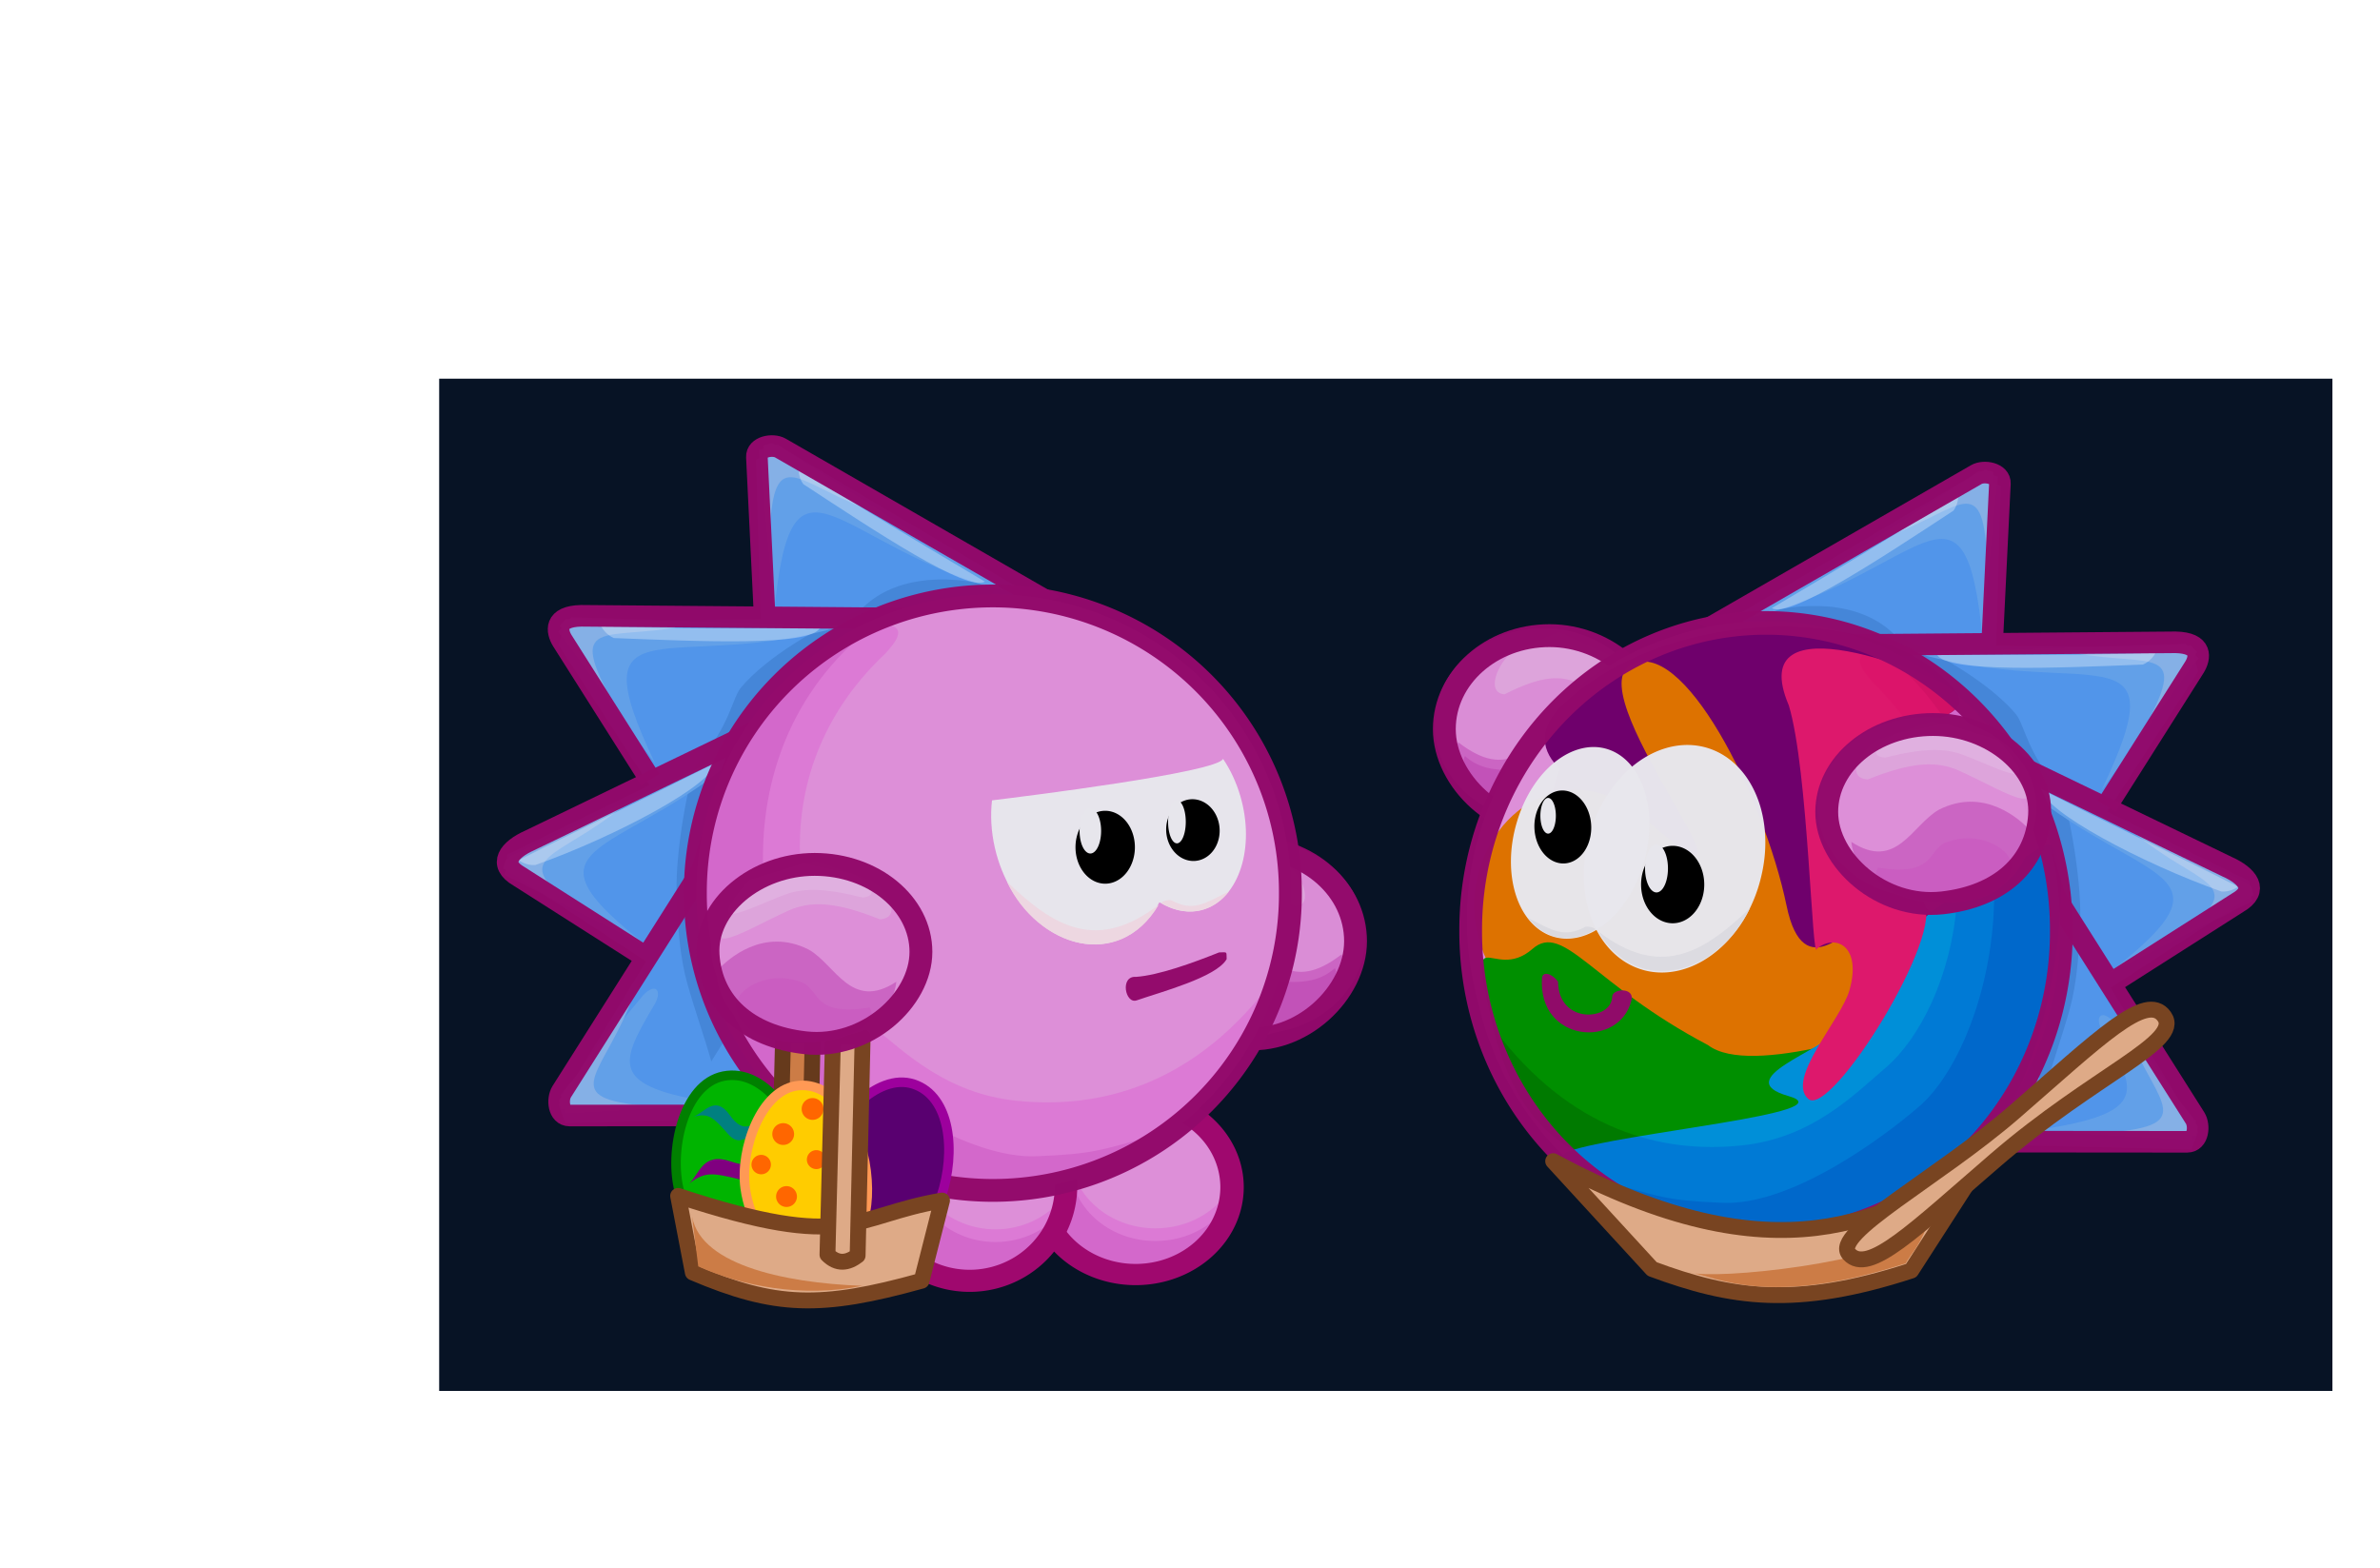 <?xml version="1.0" encoding="UTF-8" standalone="no"?>
<!-- Created with Inkscape (http://www.inkscape.org/) -->

<svg
   xmlns:dc="http://purl.org/dc/elements/1.1/"
   xmlns:cc="http://creativecommons.org/ns#"
   xmlns:rdf="http://www.w3.org/1999/02/22-rdf-syntax-ns#"
   xmlns:svg="http://www.w3.org/2000/svg"
   xmlns="http://www.w3.org/2000/svg"
   xmlns:sodipodi="http://sodipodi.sourceforge.net/DTD/sodipodi-0.dtd"
   xmlns:inkscape="http://www.inkscape.org/namespaces/inkscape"
   width="750"
   height="494"
   id="svg2"
   version="1.1"
   inkscape:version="0.48.4 r9939"
   sodipodi:docname="easter2014.svg"
   enable-background="new">
  <defs
     id="defs4">
    <filter
       inkscape:collect="always"
       id="filter4422">
      <feBlend
         inkscape:collect="always"
         mode="multiply"
         in2="BackgroundImage"
         id="feBlend4424" />
    </filter>
  </defs>
  <sodipodi:namedview
     id="base"
     pagecolor="#ffffff"
     bordercolor="#666666"
     borderopacity="1.0"
     inkscape:pageopacity="0.0"
     inkscape:pageshadow="2"
     inkscape:zoom="1.1850383"
     inkscape:cx="348.89682"
     inkscape:cy="303.53725"
     inkscape:document-units="px"
     inkscape:current-layer="layer7"
     showgrid="false"
     inkscape:window-width="1667"
     inkscape:window-height="946"
     inkscape:window-x="131"
     inkscape:window-y="232"
     inkscape:window-maximized="0"
     showguides="true"
     inkscape:guide-bbox="true"
     fit-margin-top="0"
     fit-margin-left="0"
     fit-margin-right="0"
     fit-margin-bottom="0" />
  <g
     inkscape:groupmode="layer"
     id="layer4"
     inkscape:label="orig"
     style="display:none"
     transform="translate(-238.187,-185.007)"
    >
    <g
       id="g3853">
      <path
         sodipodi:nodetypes="cccccccccccccc"
         inkscape:connector-curvature="0"
         id="path3828"
         d="m 409.683,461.574 -82.378,-48.79 -7.425,4.243 1.414,50.205 -61.518,0.707 -2.121,7.425 28.638,44.194 -44.901,21.92 0,4.95 43.841,28.638 -27.577,45.255 2.121,5.657 73.893,-1.768 z"
         style="color:#000000;fill:#5297ec;fill-opacity:0.984;stroke:none;stroke-width:1px;marker:none;visibility:visible;display:inline;overflow:visible;enable-background:accumulate" />
      <path
         sodipodi:nodetypes="cccccssc"
         inkscape:connector-curvature="0"
         id="path3968"
         d="m 305.777,606.592 c 30.568,-48.412 59.178,-101.017 89.746,-149.43 -16.872,-4.697 -33.216,-2.801 -42.612,7.062 -13.704,5.323 -29.734,15.086 -37.717,24.466 -3.016,3.678 -3.381,12.108 -14.138,24.349 -2.497,4.857 -6.534,27.168 -6.218,39.986 0.266,10.799 1.075,20.812 3.364,28.966 2.465,8.78 5.749,17.945 7.573,24.601 z"
         style="color:#000000;fill:#4586d7;fill-opacity:0.984;stroke:none;stroke-width:1px;marker:none;visibility:visible;display:inline;overflow:visible;enable-background:accumulate" />
      <path
         sodipodi:nodetypes="ccccc"
         inkscape:connector-curvature="0"
         id="path3936"
         d="m 325.564,465.338 -4.816,-51.402 5.924,-1.755 72.274,46.447 c -54.42,-14.076 -67.7,-51.891 -73.382,6.71 z"
         style="color:#000000;fill:#63a0e7;fill-opacity:0.984;stroke:none;stroke-width:1px;marker:none;visibility:visible;display:inline;overflow:visible;enable-background:accumulate" />
      <path
         style="color:#000000;fill:#85b0e5;fill-opacity:0.984;stroke:none;stroke-width:1px;marker:none;visibility:visible;display:inline;overflow:visible;enable-background:accumulate"
         d="m 324.34,437.414 -2.195,-24.852 2.747,-0.846 34.24,22.314 c -24.807,-7.863 -33.074,-23.053 -34.792,3.384 z"
         id="path3938"
         inkscape:connector-curvature="0"
         sodipodi:nodetypes="ccccc" />
      <path
         sodipodi:nodetypes="cccc"
         inkscape:connector-curvature="0"
         id="path3945"
         d="m 333.224,419.422 c 20.561,13.495 39.391,24.404 58.795,35.991 -5.648,3.318 -34.523,-15.832 -57.244,-30.732 -1.478,-2.067 -1.5,-4.07 -1.551,-5.259 z"
         style="opacity:0.315;color:#000000;fill:#ffffff;stroke:none;stroke-width:1px;marker:none;visibility:visible;display:inline;overflow:visible;enable-background:accumulate" />
      <path
         style="color:#000000;fill:#63a0e7;fill-opacity:0.984;stroke:none;stroke-width:1px;marker:none;visibility:visible;display:inline;overflow:visible;enable-background:accumulate"
         d="m 288.103,512.778 -30.59,-41.588 4.175,-4.554 85.872,2.612 c -53.901,15.949 -84.753,-9.634 -59.456,43.53 z"
         id="path3948"
         inkscape:connector-curvature="0"
         sodipodi:nodetypes="ccccc" />
      <path
         sodipodi:nodetypes="ccccc"
         inkscape:connector-curvature="0"
         id="path3950"
         d="m 272.678,489.469 -14.676,-20.176 1.92,-2.14 40.842,1.503 c -25.316,6.03 -40.222,-2.736 -28.085,20.813 z"
         style="color:#000000;fill:#85b0e5;fill-opacity:0.984;stroke:none;stroke-width:1px;marker:none;visibility:visible;display:inline;overflow:visible;enable-background:accumulate" />
      <path
         style="opacity:0.315;color:#000000;fill:#ffffff;stroke:none;stroke-width:1px;marker:none;visibility:visible;display:inline;overflow:visible;enable-background:accumulate"
         d="m 271.032,469.471 c 24.575,0.984 46.334,0.643 68.934,0.587 -3.134,5.752 -37.747,4.2 -64.896,3.123 -2.331,-1.011 -3.381,-2.717 -4.037,-3.71 z"
         id="path3952"
         inkscape:connector-curvature="0"
         sodipodi:nodetypes="cccc" />
      <path
         sodipodi:nodetypes="ccccc"
         inkscape:connector-curvature="0"
         id="path3954"
         d="m 286.682,571.087 -46.069,-23.302 1.669,-5.948 77.804,-36.431 c -40.898,38.562 -79.976,29.66 -33.405,65.681 z"
         style="color:#000000;fill:#63a0e7;fill-opacity:0.984;stroke:none;stroke-width:1px;marker:none;visibility:visible;display:inline;overflow:visible;enable-background:accumulate" />
      <path
         style="color:#000000;fill:#85b0e5;fill-opacity:0.984;stroke:none;stroke-width:1px;marker:none;visibility:visible;display:inline;overflow:visible;enable-background:accumulate"
         d="m 262.397,557.25 -22.203,-11.379 0.747,-2.776 37.123,-17.094 c -19.868,16.808 -37.126,15.714 -15.667,31.249 z"
         id="path3956"
         inkscape:connector-curvature="0"
         sodipodi:nodetypes="ccccc" />
      <path
         sodipodi:nodetypes="cccc"
         inkscape:connector-curvature="0"
         id="path3958"
         d="m 245.036,543.219 c 22.218,-11.301 39.929,-19.41 61.776,-30.592 -0.2,6.548 -31.166,23.114 -56.499,32.08 -2.536,0.15 -4.243,-0.898 -5.277,-1.488 z"
         style="opacity:0.315;color:#000000;fill:#ffffff;stroke:none;stroke-width:1px;marker:none;visibility:visible;display:inline;overflow:visible;enable-background:accumulate" />
      <path
         style="color:#000000;fill:#63a0e7;fill-opacity:0.984;stroke:none;stroke-width:1px;marker:none;visibility:visible;display:inline;overflow:visible;enable-background:accumulate"
         d="m 311.321,620.265 -51.549,2.834 -1.526,-5.987 26.144,-31.459 c 4.057,-4.228 6.285,-1.097 3.013,3.792 -11.098,18.878 -13.973,25.668 23.918,30.82 z"
         id="path3960"
         inkscape:connector-curvature="0"
         sodipodi:nodetypes="cccccc" />
      <path
         sodipodi:nodetypes="ccccc"
         inkscape:connector-curvature="0"
         id="path3962"
         d="m 283.371,620.413 -24.918,1.237 -0.74,-2.778 23.615,-33.356 c -8.812,24.486 -24.308,32.162 2.043,34.897 z"
         style="color:#000000;fill:#85b0e5;fill-opacity:0.984;stroke:none;stroke-width:1px;marker:none;visibility:visible;display:inline;overflow:visible;enable-background:accumulate" />
      <path
         sodipodi:nodetypes="cssccccc"
         inkscape:connector-curvature="0"
         id="path3834"
         d="m 322.617,466.878 -2.475,-50.735 c -0.16,-3.288 4.989,-4.23 7.425,-2.828 l 80.787,46.492 -15.203,7.425 -128.34,-1.061 c -8.721,0.177 -7.719,4.95 -6.01,7.778 l 27.754,43.841"
         style="color:#000000;fill:none;stroke:#920a6b;stroke-width:6.8;stroke-linecap:butt;stroke-linejoin:miter;stroke-miterlimit:4;stroke-opacity:0.984;stroke-dasharray:none;stroke-dashoffset:0;marker:none;visibility:visible;display:inline;overflow:visible;enable-background:accumulate" />
      <path
         sodipodi:nodetypes="cccccccc"
         inkscape:connector-curvature="0"
         id="path3836"
         d="m 284.61,573.297 -39.421,-25.102 c -6.722,-3.877 -3.129,-8.432 3.359,-11.314 l 67.352,-32.527 -13.081,41.896 -44.194,69.827 c -1.453,2.321 -1.098,7.469 2.516,7.492 l 79.862,-0.067"
         style="color:#000000;fill:none;stroke:#920a6b;stroke-width:6.8;stroke-linecap:butt;stroke-linejoin:miter;stroke-miterlimit:4;stroke-opacity:0.984;stroke-dasharray:none;stroke-dashoffset:0;marker:none;visibility:visible;display:inline;overflow:visible;enable-background:accumulate" />
      <path
         sodipodi:type="arc"
         style="color:#000000;fill:#dd8fd8;fill-opacity:0.984;stroke:none;stroke-width:0.526;marker:none;visibility:visible;display:inline;overflow:visible;enable-background:accumulate"
         id="path3872"
         sodipodi:cx="328.94763"
         sodipodi:cy="473.53146"
         sodipodi:rx="98.586678"
         sodipodi:ry="98.586678"
         d="m 427.534,473.531 a 98.587,98.587 0 1 1 -197.173,0 98.587,98.587 0 1 1 197.173,0 z"
         transform="matrix(0.346,0,0,0.308,363.88,421.545)" />
      <path
         sodipodi:nodetypes="ccsccc"
         inkscape:connector-curvature="0"
         id="path3874"
         d="m 472.673,537.997 -17.598,8.07 c -17.305,29.339 -2.182,16.001 10.541,8.739 5.887,-3.36 12.497,-3.039 24.211,2.93 5.948,-0.443 2.208,-9.728 -2.434,-13.323 z"
         style="color:#000000;fill:#dda4db;fill-opacity:0.984;stroke:none;stroke-width:0.106;marker:none;visibility:visible;display:inline;overflow:visible;enable-background:accumulate" />
      <path
         style="color:#000000;fill:#cb65c3;fill-opacity:0.984;stroke:none;stroke-width:0.106;marker:none;visibility:visible;display:inline;overflow:visible;enable-background:accumulate"
         d="m 476.397,598.959 c -28.783,3.048 -33.523,-23.283 -30.273,-24.907 2.221,-2.405 13.397,-13.978 27.718,-6.106 8.408,5.158 14.176,17.579 30.563,4.908 4.54,9.78 -16.087,25.831 -28.008,26.105 z"
         id="path3876"
         inkscape:connector-curvature="0"
         sodipodi:nodetypes="ccccc" />
      <path
         style="color:#000000;fill:#e0b0e0;fill-opacity:0.984;stroke:none;stroke-width:0.106;marker:none;visibility:visible;display:inline;overflow:visible;enable-background:accumulate"
         d="m 469.543,538.844 -14.369,5.618 c -12.811,18.728 -0.858,9.95 9.443,5.008 4.766,-2.287 10.37,-2.329 20.633,0.928 4.998,-0.489 1.266,-6.082 -2.876,-8.131 z"
         id="path3878"
         inkscape:connector-curvature="0"
         sodipodi:nodetypes="ccsccc" />
      <path
         sodipodi:nodetypes="ccccc"
         inkscape:connector-curvature="0"
         id="path3880"
         d="m 474.885,598.959 c -22.277,1.888 -25.421,-11.678 -23.08,-14.478 0.509,-2.796 9.279,-10.21 20.403,-5.291 9.077,1.359 21.889,5.506 30.076,-2 3.514,6.056 -18.172,21.6 -27.399,21.77 z"
         style="color:#000000;fill:#c251b8;fill-opacity:0.984;stroke:none;stroke-width:0.106;marker:none;visibility:visible;display:inline;overflow:visible;enable-background:accumulate" />
      <path
         style="color:#000000;fill:none;stroke:#920a6b;stroke-width:7.2;stroke-linecap:butt;stroke-linejoin:round;stroke-miterlimit:4;stroke-opacity:0.984;stroke-dashoffset:0;marker:none;visibility:visible;display:inline;overflow:visible;enable-background:accumulate"
         d="m 508.794,568.707 c 0,16.265 -17.092,32.839 -36.024,30.584 -18.003,-2.144 -29.377,-13.28 -30.339,-29.546 -0.96,-16.232 14.924,-30.49 33.225,-30.49 18.301,0 33.138,13.186 33.138,29.451 z"
         id="path3882"
         inkscape:connector-curvature="0"
         sodipodi:nodetypes="sssss" />
      <path
         transform="matrix(0.128,0,0,0.116,375.362,595.012)"
         d="m 738.422,441.396 a 237.386,237.386 0 1 1 -474.772,0 237.386,237.386 0 1 1 474.772,0 z"
         sodipodi:ry="237.38585"
         sodipodi:rx="237.38585"
         sodipodi:cy="441.39584"
         sodipodi:cx="501.03568"
         id="path3777"
         style="color:#000000;fill:#dd8fd8;fill-opacity:1;stroke:none;stroke-width:58.481;marker:none;visibility:visible;display:inline;overflow:visible;enable-background:accumulate"
         sodipodi:type="arc" />
      <path
         inkscape:connector-curvature="0"
         style="color:#000000;fill:#dc7ad5;fill-opacity:1;stroke:none;stroke-width:19.238;marker:none;visibility:visible;display:inline;overflow:visible;enable-background:accumulate"
         d="m 424.027,620.337 c -8.976,4.761 -15.007,13.576 -15.007,23.673 0,15.149 13.57,27.437 30.306,27.437 15.892,0 28.926,-11.076 30.201,-25.163 -4.54,7.681 -13.489,12.905 -23.786,12.905 -14.889,0 -26.958,-10.924 -26.958,-24.401 0,-5.41 1.953,-10.406 5.244,-14.452 z"
         id="path3783" />
      <path
         id="path3934"
         d="m 424.027,624.337 c -8.976,4.761 -15.007,13.576 -15.007,23.673 0,15.149 13.57,27.437 30.306,27.437 15.892,0 28.926,-11.076 30.201,-25.163 -4.54,7.681 -13.489,12.905 -23.786,12.905 -14.889,0 -26.958,-10.924 -26.958,-24.401 0,-5.41 1.953,-10.406 5.244,-14.452 z"
         style="color:#000000;fill:#d368cb;fill-opacity:1;stroke:none;stroke-width:19.238;marker:none;visibility:visible;display:inline;overflow:visible;enable-background:accumulate"
         inkscape:connector-curvature="0" />
      <path
         sodipodi:type="arc"
         style="color:#000000;fill:none;stroke:#9f086e;stroke-width:57.637;stroke-linecap:round;stroke-linejoin:round;stroke-miterlimit:4;stroke-opacity:1;stroke-dasharray:none;stroke-dashoffset:0;marker:none;visibility:visible;display:inline;overflow:visible;enable-background:accumulate"
         id="path3781"
         sodipodi:cx="501.03568"
         sodipodi:cy="441.39584"
         sodipodi:rx="237.38585"
         sodipodi:ry="237.38585"
         d="m 738.422,441.396 a 237.386,237.386 0 1 1 -474.772,0 237.386,237.386 0 1 1 474.772,0 z"
         transform="matrix(0.128,0,0,0.116,375.362,595.012)" />
      <path
         sodipodi:type="arc"
         style="color:#000000;fill:#dd8fd8;fill-opacity:1;stroke:none;stroke-width:56.075;marker:none;visibility:visible;display:inline;overflow:visible;enable-background:accumulate"
         id="path3756"
         sodipodi:cx="501.03568"
         sodipodi:cy="441.39584"
         sodipodi:rx="237.38585"
         sodipodi:ry="237.38585"
         d="m 738.422,441.396 a 237.386,237.386 0 1 1 -474.772,0 237.386,237.386 0 1 1 474.772,0 z"
         transform="matrix(0.128,0,0,0.126,323.054,590.204)" />
      <path
         inkscape:connector-curvature="0"
         style="color:#000000;fill:#dc7ad5;fill-opacity:1;stroke:none;stroke-width:19.238;marker:none;visibility:visible;display:inline;overflow:visible;enable-background:accumulate"
         d="m 372.463,617.504 c -9.388,5.069 -15.756,14.89 -15.756,26.175 0,16.476 13.57,29.825 30.306,29.825 14.754,0 27.04,-10.381 29.744,-24.128 -5.034,6.169 -12.758,10.131 -21.422,10.131 -15.169,0 -27.462,-12.106 -27.462,-27.039 0,-5.532 1.693,-10.679 4.589,-14.964 z"
         id="path3762" />
      <path
         id="path3921"
         d="m 372.463,621.504 c -9.388,5.069 -15.756,14.89 -15.756,26.175 0,16.476 13.57,29.825 30.306,29.825 14.754,0 27.04,-10.381 29.744,-24.128 -5.034,6.169 -12.758,10.131 -21.422,10.131 -15.169,0 -27.462,-12.106 -27.462,-27.039 0,-5.532 1.693,-10.679 4.589,-14.964 z"
         style="color:#000000;fill:#d368cb;fill-opacity:1;stroke:none;stroke-width:19.238;marker:none;visibility:visible;display:inline;overflow:visible;enable-background:accumulate"
         inkscape:connector-curvature="0" />
      <path
         transform="matrix(0.128,0,0,0.126,323.054,590.204)"
         d="m 738.422,441.396 a 237.386,237.386 0 1 1 -474.772,0 237.386,237.386 0 1 1 474.772,0 z"
         sodipodi:ry="237.38585"
         sodipodi:rx="237.38585"
         sodipodi:cy="441.39584"
         sodipodi:cx="501.03568"
         id="path3760"
         style="color:#000000;fill:none;stroke:#9f086e;stroke-width:55.266;stroke-linecap:round;stroke-linejoin:round;stroke-miterlimit:4;stroke-opacity:1;stroke-dasharray:none;stroke-dashoffset:0;marker:none;visibility:visible;display:inline;overflow:visible;enable-background:accumulate"
         sodipodi:type="arc" />
      <path
         sodipodi:type="arc"
         style="color:#000000;fill:#dd8fd8;fill-opacity:0.984;stroke:none;stroke-width:7.813;marker:none;visibility:visible;display:inline;overflow:visible;enable-background:accumulate"
         id="path3794"
         sodipodi:cx="328.94763"
         sodipodi:cy="473.53146"
         sodipodi:rx="98.586678"
         sodipodi:ry="98.586678"
         d="m 427.534,473.531 a 98.587,98.587 0 1 1 -197.173,0 98.587,98.587 0 1 1 197.173,0 z"
         transform="matrix(0.947,0,0,0.947,83.214,105.144)" />
      <path
         sodipodi:type="arc"
         style="color:#000000;fill:#dd8fd8;fill-opacity:0.984;stroke:none;stroke-width:0.526;marker:none;visibility:visible;display:inline;overflow:visible;enable-background:accumulate"
         id="path3024"
         sodipodi:cx="328.94763"
         sodipodi:cy="473.53146"
         sodipodi:rx="98.586678"
         sodipodi:ry="98.586678"
         d="m 427.534,473.531 a 98.587,98.587 0 1 1 -197.173,0 98.587,98.587 0 1 1 197.173,0 z"
         transform="matrix(0.95,0,0,0.95,82.293,103.543)" />
      <path
         transform="matrix(0.947,0,0,0.947,83.214,105.144)"
         sodipodi:nodetypes="csscccscc"
         inkscape:connector-curvature="0"
         id="path3815"
         d="m 422.191,505.629 c -13.316,38.69 -50.033,66.489 -93.243,66.489 -54.448,0 -98.587,-44.139 -98.587,-98.587 0,-39.559 23.299,-73.676 56.924,-89.376 16.094,-1.603 8.256,6.55 5.696,9.444 -46.528,43.68 -27.312,105.141 -4.554,123.868 11.113,9.15 24.947,22.579 47.948,25.002 27.607,2.908 57.993,-5.1 83.215,-37.195 0.867,0.118 1.734,0.237 2.602,0.355 z"
         style="color:#000000;fill:#dc7ad5;fill-opacity:0.984;stroke:none;stroke-width:0.106;marker:none;visibility:visible;display:inline;overflow:visible;enable-background:accumulate" />
      <path
         transform="matrix(0.947,0,0,0.947,83.214,105.144)"
         style="color:#000000;fill:#d368cb;fill-opacity:0.984;stroke:none;stroke-width:0.106;marker:none;visibility:visible;display:inline;overflow:visible;enable-background:accumulate"
         d="m 385.506,554.291 c -16.011,11.233 -35.514,17.827 -56.558,17.827 -54.448,0 -98.587,-44.139 -98.587,-98.587 0,-37.029 20.415,-69.29 50.603,-86.142 l 0.359,3.57 c -48.395,46.106 -27.248,121.164 -3.189,139.704 11.113,9.15 41.997,31.271 65.103,30.281 18.37,-0.787 20.778,-1.537 43.624,-8.426 z"
         id="path3818"
         inkscape:connector-curvature="0"
         sodipodi:nodetypes="csscccscc" />
      <path
         transform="matrix(0.951,0,0,0.947,81.68,105.144)"
         d="m 427.534,473.531 a 98.587,98.587 0 1 1 -197.173,0 98.587,98.587 0 1 1 197.173,0 z"
         sodipodi:ry="98.586678"
         sodipodi:rx="98.586678"
         sodipodi:cy="473.53146"
         sodipodi:cx="328.94763"
         id="path3022"
         style="color:#000000;fill:none;stroke:#920a6b;stroke-width:7.587;stroke-linecap:butt;stroke-linejoin:round;stroke-miterlimit:4;stroke-opacity:0.984;stroke-dasharray:none;stroke-dashoffset:0;marker:none;visibility:visible;display:inline;overflow:visible;enable-background:accumulate"
         sodipodi:type="arc" />
      <path
         transform="matrix(0.349,0,0,0.288,226.571,481.452)"
         d="m 427.534,473.531 a 98.587,98.587 0 1 1 -197.173,0 98.587,98.587 0 1 1 197.173,0 z"
         sodipodi:ry="98.586678"
         sodipodi:rx="98.586678"
         sodipodi:cy="473.53146"
         sodipodi:cx="328.94763"
         id="path3842"
         style="color:#000000;fill:#dd8fd8;fill-opacity:0.984;stroke:none;stroke-width:0.526;marker:none;visibility:visible;display:inline;overflow:visible;enable-background:accumulate"
         sodipodi:type="arc" />
      <path
         style="color:#000000;fill:#dda4db;fill-opacity:0.984;stroke:none;stroke-width:0.106;marker:none;visibility:visible;display:inline;overflow:visible;enable-background:accumulate"
         d="m 339.683,590.471 -20.945,7.555 c -20.596,27.466 -2.597,14.98 12.546,8.181 7.006,-3.145 14.873,-2.845 28.815,2.743 7.08,-0.415 2.628,-9.107 -2.896,-12.473 z"
         id="path3844"
         inkscape:connector-curvature="0"
         sodipodi:nodetypes="ccsccc" />
      <path
         sodipodi:nodetypes="ccccc"
         inkscape:connector-curvature="0"
         id="path3846"
         d="m 340.287,647.543 c -29.09,2.854 -33.88,-21.797 -30.596,-23.318 2.245,-2.251 13.54,-13.086 28.014,-5.716 8.428,4.785 13.374,19.414 27.569,10.114 -0.896,10.033 -12.939,18.663 -24.987,18.92 z"
         style="color:#000000;fill:#cb65c3;fill-opacity:0.984;stroke:none;stroke-width:0.106;marker:none;visibility:visible;display:inline;overflow:visible;enable-background:accumulate" />
      <path
         sodipodi:nodetypes="ccsccc"
         inkscape:connector-curvature="0"
         id="path3864"
         d="m 335.957,591.264 -17.101,5.259 c -15.248,17.532 -1.021,9.315 11.239,4.688 5.672,-2.141 12.342,-2.18 24.556,0.869 5.948,-0.458 1.507,-5.693 -3.423,-7.612 z"
         style="color:#000000;fill:#e0b0e0;fill-opacity:0.984;stroke:none;stroke-width:0.106;marker:none;visibility:visible;display:inline;overflow:visible;enable-background:accumulate" />
      <path
         style="color:#000000;fill:#ca5dc1;fill-opacity:0.984;stroke:none;stroke-width:0.106;marker:none;visibility:visible;display:inline;overflow:visible;enable-background:accumulate"
         d="m 338.759,647.543 c -22.515,1.767 -25.692,-10.933 -23.326,-13.554 0.514,-2.617 9.377,-9.559 20.621,-4.954 5.294,3.057 3.42,10.439 20.814,7.723 3.551,5.669 -8.783,10.626 -18.109,10.785 z"
         id="path3866"
         inkscape:connector-curvature="0"
         sodipodi:nodetypes="ccccc" />
      <path
         sodipodi:nodetypes="sssss"
         inkscape:connector-curvature="0"
         id="path3848"
         d="m 426.462,473.531 c 0,53.006 -50.298,107.016 -106.007,99.668 -52.977,-6.987 -86.448,-43.278 -89.279,-96.284 -2.825,-52.898 43.916,-99.36 97.772,-99.36 53.856,0 97.515,42.97 97.515,95.976 z"
         style="color:#000000;fill:none;stroke:#920a6b;stroke-width:22.922;stroke-linecap:butt;stroke-linejoin:round;stroke-miterlimit:4;stroke-opacity:0.984;stroke-dashoffset:0;marker:none;visibility:visible;display:inline;overflow:visible;enable-background:accumulate"
         transform="matrix(0.343,0,0,0.287,226.564,483.188)" />
      <path
         transform="matrix(0.954,-0.183,0.208,0.906,-72.406,115.298)"
         d="m 429.159,543.444 a 28.703,38.914 0 1 1 -57.405,0 28.703,38.914 0 1 1 57.405,0 z"
         sodipodi:ry="38.914051"
         sodipodi:rx="28.702562"
         sodipodi:cy="543.44366"
         sodipodi:cx="400.45596"
         id="path3797"
         style="color:#000000;fill:#e7e6ec;fill-opacity:0.984;stroke:none;stroke-width:0.211;marker:none;visibility:visible;display:inline;overflow:visible;enable-background:accumulate"
         sodipodi:type="arc" />
      <path
         sodipodi:type="arc"
         style="color:#000000;fill:#e7e6ec;fill-opacity:0.984;stroke:none;stroke-width:0.264;marker:none;visibility:visible;display:inline;overflow:visible;enable-background:accumulate"
         id="path3799"
         sodipodi:cx="400.45596"
         sodipodi:cy="543.44366"
         sodipodi:rx="28.702562"
         sodipodi:ry="38.914051"
         d="m 429.159,543.444 a 28.703,38.914 0 1 1 -57.405,0 28.703,38.914 0 1 1 57.405,0 z"
         transform="matrix(0.697,-0.222,0.221,0.754,53.189,208.51)" />
      <path
         transform="matrix(1.121,0,0,0.971,-32.019,9.893)"
         d="m 418.991,543.211 a 8.879,13.465 0 1 1 -17.759,0 8.879,13.465 0 1 1 17.759,0 z"
         sodipodi:ry="13.465467"
         sodipodi:rx="8.8794022"
         sodipodi:cy="543.21143"
         sodipodi:cx="410.1113"
         id="path3801"
         style="color:#000000;fill:#000000;stroke:none;stroke-width:0.193;marker:none;visibility:visible;display:inline;overflow:visible;enable-background:accumulate"
         sodipodi:type="arc" />
      <path
         transform="matrix(0.974,0,0,0.922,29.921,36.4)"
         d="m 406.891,536.967 a 3.708,8.782 0 1 1 -7.416,0 3.708,8.782 0 1 1 7.416,0 z"
         sodipodi:ry="8.781827"
         sodipodi:rx="3.7078824"
         sodipodi:cy="536.96655"
         sodipodi:cx="403.18341"
         id="path3805"
         style="color:#000000;fill:#e7e6ec;fill-opacity:1;stroke:none;stroke-width:0.214;marker:none;visibility:visible;display:inline;overflow:visible;enable-background:accumulate"
         sodipodi:type="arc" />
      <path
         transform="matrix(0.937,0,0.014,0.971,40.283,8.938)"
         d="m 448.459,539.991 a 10.831,13.368 0 1 1 -21.662,0 10.831,13.368 0 1 1 21.662,0 z"
         sodipodi:ry="13.367891"
         sodipodi:rx="10.830919"
         sodipodi:cy="539.99139"
         sodipodi:cx="437.62769"
         id="path3807"
         style="color:#000000;fill:#000000;stroke:none;stroke-width:0.213;marker:none;visibility:visible;display:inline;overflow:visible;enable-background:accumulate"
         sodipodi:type="arc" />
      <path
         transform="matrix(1,0,0,0.833,19.213,83.967)"
         d="m 435.188,533.649 a 2.439,7.611 0 1 1 -4.879,0 2.439,7.611 0 1 1 4.879,0 z"
         sodipodi:ry="7.6109161"
         sodipodi:rx="2.4393961"
         sodipodi:cy="533.64899"
         sodipodi:cx="432.7489"
         id="path3803"
         style="color:#000000;fill:#e7e6ec;fill-opacity:1;stroke:none;stroke-width:0.219;marker:none;visibility:visible;display:inline;overflow:visible;enable-background:accumulate"
         sodipodi:type="arc" />
      <path
         sodipodi:nodetypes="ccc"
         inkscape:connector-curvature="0"
         id="path3811"
         d="m 398.923,549.948 c 15.014,14.48 28.542,22.12 47.861,7.285 -12.55,21.155 -38.146,13.285 -47.861,-7.285 z"
         style="color:#000000;fill:#dbdae0;fill-opacity:0.984;stroke:none;stroke-width:0.1;marker:none;visibility:visible;display:inline;overflow:visible;enable-background:accumulate" />
      <path
         sodipodi:nodetypes="cccc"
         inkscape:connector-curvature="0"
         id="path3813"
         d="m 447.738,556.816 c -0.533,-0.635 2.233,-1.274 3.045,-0.98 6.712,3.553 10.102,1.267 18.157,-2.864 -4.449,5.768 -11.996,8.936 -21.202,3.844 z"
         style="color:#000000;fill:#dbdae0;fill-opacity:1;stroke:none;stroke-width:0.1;marker:none;visibility:visible;display:inline;overflow:visible;enable-background:accumulate" />
      <path
         sodipodi:nodetypes="csccc"
         inkscape:connector-curvature="0"
         id="path3868"
         d="m 430.713,578.495 c -5.946,-1.002 -4.084,6.056 0.25,7.375 9.522,2.899 30.776,-5.561 34.125,-17.25 -0.158,-2.36 -1.078,-4.307 -2.875,-1.75 -9.223,10.294 -22.458,13.078 -31.5,11.625 z"
         style="color:#000000;fill:#920a6b;fill-opacity:0.984;stroke:none;stroke-width:1px;marker:none;visibility:visible;display:inline;overflow:visible;enable-background:accumulate" />
    </g>
  </g>
  <g
     inkscape:groupmode="layer"
     id="layer7"
     inkscape:label="bg">
    <rect
       style="color:#000000;fill:#071325;fill-opacity:1;fill-rule:nonzero;stroke:none;stroke-width:3;marker:none;visibility:visible;display:inline;overflow:visible;enable-background:accumulate"
       id="rect4577"
       width="596.605"
       height="318.977"
       x="138.392"
       y="119.329"

       inkscape:export-xdpi="74.115105"
       inkscape:export-ydpi="74.115105" />
  </g>
  <g
     inkscape:groupmode="layer"
     id="layer1"
     inkscape:label="derphog"
     transform="translate(0,224.279)">
    <path
       style="color:#000000;fill:#5297ec;fill-opacity:0.984;stroke:none;stroke-width:1px;marker:none;visibility:visible;display:inline;overflow:visible;enable-background:accumulate"
       d="m 540.685,-26.475 82.378,-48.79 7.425,4.243 -1.414,50.205 61.518,0.707 2.121,7.425 -28.638,44.194 44.901,21.92 0,4.95 -43.841,28.638 27.577,45.255 -2.121,5.657 -73.893,-1.768 z"
       id="path4061"
       inkscape:connector-curvature="0"
       sodipodi:nodetypes="cccccccccccccc" />
    <path
       style="color:#000000;fill:#4586d7;fill-opacity:0.984;stroke:none;stroke-width:1px;marker:none;visibility:visible;display:inline;overflow:visible;enable-background:accumulate"
       d="m 644.591,118.542 c -30.568,-48.412 -59.178,-101.017 -89.746,-149.43 16.872,-4.697 33.216,-2.801 42.612,7.062 13.704,5.323 29.734,15.086 37.717,24.466 3.016,3.678 3.381,12.108 14.138,24.349 2.497,4.857 6.534,27.168 6.218,39.986 -0.266,10.799 -1.075,20.812 -3.364,28.966 -2.465,8.78 -5.749,17.945 -7.573,24.601 z"
       id="path4063"
       inkscape:connector-curvature="0"
       sodipodi:nodetypes="cccccssc" />
    <path
       style="color:#000000;fill:#63a0e7;fill-opacity:0.984;stroke:none;stroke-width:1px;marker:none;visibility:visible;display:inline;overflow:visible;enable-background:accumulate"
       d="m 624.804,-22.712 4.816,-51.402 -5.924,-1.755 -72.274,46.447 c 54.42,-14.076 67.7,-51.891 73.382,6.71 z"
       id="path4065"
       inkscape:connector-curvature="0"
       sodipodi:nodetypes="ccccc" />
    <path
       sodipodi:nodetypes="ccccc"
       inkscape:connector-curvature="0"
       id="path4067"
       d="m 626.028,-50.636 2.195,-24.852 -2.747,-0.846 -34.24,22.314 c 24.807,-7.863 33.074,-23.053 34.792,3.384 z"
       style="color:#000000;fill:#85b0e5;fill-opacity:0.984;stroke:none;stroke-width:1px;marker:none;visibility:visible;display:inline;overflow:visible;enable-background:accumulate" />
    <path
       style="opacity:0.315;color:#000000;fill:#ffffff;stroke:none;stroke-width:1px;marker:none;visibility:visible;display:inline;overflow:visible;enable-background:accumulate"
       d="m 617.144,-68.628 c -20.561,13.495 -39.391,24.404 -58.795,35.991 5.648,3.318 34.523,-15.832 57.244,-30.732 1.478,-2.067 1.5,-4.07 1.551,-5.259 z"
       id="path4069"
       inkscape:connector-curvature="0"
       sodipodi:nodetypes="cccc" />
    <path
       sodipodi:nodetypes="ccccc"
       inkscape:connector-curvature="0"
       id="path4071"
       d="m 662.265,24.729 30.59,-41.588 -4.175,-4.554 -85.872,2.612 c 53.901,15.949 84.753,-9.634 59.456,43.53 z"
       style="color:#000000;fill:#63a0e7;fill-opacity:0.984;stroke:none;stroke-width:1px;marker:none;visibility:visible;display:inline;overflow:visible;enable-background:accumulate" />
    <path
       style="color:#000000;fill:#85b0e5;fill-opacity:0.984;stroke:none;stroke-width:1px;marker:none;visibility:visible;display:inline;overflow:visible;enable-background:accumulate"
       d="m 677.69,1.42 14.676,-20.176 -1.92,-2.14 -40.842,1.503 c 25.316,6.03 40.222,-2.736 28.085,20.813 z"
       id="path4073"
       inkscape:connector-curvature="0"
       sodipodi:nodetypes="ccccc" />
    <path
       sodipodi:nodetypes="cccc"
       inkscape:connector-curvature="0"
       id="path4075"
       d="m 679.336,-18.579 c -24.575,0.984 -46.334,0.643 -68.934,0.587 3.134,5.752 37.747,4.2 64.896,3.123 2.331,-1.011 3.381,-2.717 4.037,-3.71 z"
       style="opacity:0.315;color:#000000;fill:#ffffff;stroke:none;stroke-width:1px;marker:none;visibility:visible;display:inline;overflow:visible;enable-background:accumulate" />
    <path
       style="color:#000000;fill:#63a0e7;fill-opacity:0.984;stroke:none;stroke-width:1px;marker:none;visibility:visible;display:inline;overflow:visible;enable-background:accumulate"
       d="m 663.686,83.037 46.069,-23.302 -1.669,-5.948 -77.804,-36.431 c 40.898,38.562 79.976,29.66 33.405,65.681 z"
       id="path4077"
       inkscape:connector-curvature="0"
       sodipodi:nodetypes="ccccc" />
    <path
       sodipodi:nodetypes="ccccc"
       inkscape:connector-curvature="0"
       id="path4079"
       d="m 687.971,69.2 22.203,-11.379 -0.747,-2.776 -37.123,-17.094 c 19.868,16.808 37.126,15.714 15.667,31.249 z"
       style="color:#000000;fill:#85b0e5;fill-opacity:0.984;stroke:none;stroke-width:1px;marker:none;visibility:visible;display:inline;overflow:visible;enable-background:accumulate" />
    <path
       style="opacity:0.315;color:#000000;fill:#ffffff;stroke:none;stroke-width:1px;marker:none;visibility:visible;display:inline;overflow:visible;enable-background:accumulate"
       d="m 705.332,55.17 c -22.218,-11.301 -39.929,-19.41 -61.776,-30.592 0.2,6.548 31.166,23.114 56.499,32.08 2.536,0.15 4.243,-0.898 5.277,-1.488 z"
       id="path4081"
       inkscape:connector-curvature="0"
       sodipodi:nodetypes="cccc" />
    <path
       sodipodi:nodetypes="cccccc"
       inkscape:connector-curvature="0"
       id="path4083"
       d="m 639.047,132.215 51.549,2.834 1.526,-5.987 -26.144,-31.459 c -4.057,-4.228 -6.285,-1.097 -3.013,3.792 11.098,18.878 13.973,25.668 -23.918,30.82 z"
       style="color:#000000;fill:#63a0e7;fill-opacity:0.984;stroke:none;stroke-width:1px;marker:none;visibility:visible;display:inline;overflow:visible;enable-background:accumulate" />
    <path
       style="color:#000000;fill:#85b0e5;fill-opacity:0.984;stroke:none;stroke-width:1px;marker:none;visibility:visible;display:inline;overflow:visible;enable-background:accumulate"
       d="m 666.997,132.364 24.918,1.237 0.74,-2.778 -23.615,-33.356 c 8.812,24.486 24.308,32.162 -2.043,34.897 z"
       id="path4085"
       inkscape:connector-curvature="0"
       sodipodi:nodetypes="ccccc" />
    <path
       style="color:#000000;fill:none;stroke:#920a6b;stroke-width:6.8;stroke-linecap:butt;stroke-linejoin:miter;stroke-miterlimit:4;stroke-opacity:0.984;stroke-dasharray:none;stroke-dashoffset:0;marker:none;visibility:visible;display:inline;overflow:visible;enable-background:accumulate"
       d="m 627.751,-21.172 2.475,-50.735 c 0.16,-3.288 -4.989,-4.23 -7.425,-2.828 l -80.787,46.492 15.203,7.425 128.34,-1.061 c 8.721,0.177 7.719,4.95 6.01,7.778 l -27.754,43.841"
       id="path4087"
       inkscape:connector-curvature="0"
       sodipodi:nodetypes="cssccccc" />
    <path
       style="color:#000000;fill:none;stroke:#920a6b;stroke-width:6.8;stroke-linecap:butt;stroke-linejoin:miter;stroke-miterlimit:4;stroke-opacity:0.984;stroke-dasharray:none;stroke-dashoffset:0;marker:none;visibility:visible;display:inline;overflow:visible;enable-background:accumulate"
       d="m 665.758,85.248 39.421,-25.102 c 6.722,-3.877 3.129,-8.432 -3.359,-11.314 l -67.352,-32.527 13.081,41.896 44.194,69.827 c 1.453,2.321 1.098,7.469 -2.516,7.492 l -79.862,-0.067"
       id="path4089"
       inkscape:connector-curvature="0"
       sodipodi:nodetypes="cccccccc" />
    <path
       transform="matrix(-0.346,0,0,0.308,600.063,-141.688)"
       d="m 427.534,473.531 a 98.587,98.587 0 1 1 -197.173,0 98.587,98.587 0 1 1 197.173,0 z"
       sodipodi:ry="98.586678"
       sodipodi:rx="98.586678"
       sodipodi:cy="473.53146"
       sodipodi:cx="328.94763"
       id="path4091"
       style="color:#000000;fill:#dd8fd8;fill-opacity:0.984;stroke:none;stroke-width:0.526;marker:none;visibility:visible;display:inline;overflow:visible;enable-background:accumulate"
       sodipodi:type="arc" />
    <path
       style="color:#000000;fill:#dda4db;fill-opacity:0.984;stroke:none;stroke-width:0.106;marker:none;visibility:visible;display:inline;overflow:visible;enable-background:accumulate"
       d="m 491.269,-25.237 17.598,8.07 c 17.305,29.339 2.182,16.001 -10.541,8.739 -5.887,-3.36 -12.497,-3.039 -24.211,2.93 -5.948,-0.443 -2.208,-9.728 2.434,-13.323 z"
       id="path4093"
       inkscape:connector-curvature="0"
       sodipodi:nodetypes="ccsccc" />
    <path
       sodipodi:nodetypes="ccccc"
       inkscape:connector-curvature="0"
       id="path4095"
       d="m 487.546,35.726 c 28.783,3.048 33.523,-23.283 30.273,-24.907 -2.221,-2.405 -13.397,-13.978 -27.718,-6.106 -8.408,5.158 -14.176,17.579 -30.563,4.908 -4.54,9.78 16.087,25.831 28.008,26.105 z"
       style="color:#000000;fill:#cb65c3;fill-opacity:0.984;stroke:none;stroke-width:0.106;marker:none;visibility:visible;display:inline;overflow:visible;enable-background:accumulate" />
    <path
       sodipodi:nodetypes="ccsccc"
       inkscape:connector-curvature="0"
       id="path4097"
       d="m 480.825,50.794 14.369,5.618 c 12.811,18.728 0.858,9.95 -9.443,5.008 -4.766,-2.287 -10.37,-2.329 -20.633,0.928 -4.998,-0.489 -1.266,-6.082 2.876,-8.131 z"
       style="color:#000000;fill:#e0b0e0;fill-opacity:0.984;stroke:none;stroke-width:0.106;marker:none;visibility:visible;display:inline;overflow:visible;enable-background:accumulate" />
    <path
       style="color:#000000;fill:#c251b8;fill-opacity:0.984;stroke:none;stroke-width:0.106;marker:none;visibility:visible;display:inline;overflow:visible;enable-background:accumulate"
       d="m 489.058,35.726 c 22.277,1.888 25.421,-11.678 23.08,-14.478 -0.509,-2.796 -9.279,-10.21 -20.403,-5.291 -9.077,1.359 -21.889,5.506 -30.076,-2 -3.514,6.056 18.172,21.6 27.399,21.77 z"
       id="path4099"
       inkscape:connector-curvature="0"
       sodipodi:nodetypes="ccccc" />
    <path
       sodipodi:nodetypes="sssss"
       inkscape:connector-curvature="0"
       id="path4101"
       d="m 455.149,5.473 c 0,16.265 17.092,32.839 36.024,30.584 18.003,-2.144 29.377,-13.28 30.339,-29.546 0.96,-16.232 -14.924,-30.49 -33.225,-30.49 -18.301,0 -33.138,13.186 -33.138,29.451 z"
       style="color:#000000;fill:none;stroke:#920a6b;stroke-width:7.2;stroke-linecap:butt;stroke-linejoin:round;stroke-miterlimit:4;stroke-opacity:0.984;stroke-dashoffset:0;marker:none;visibility:visible;display:inline;overflow:visible;enable-background:accumulate" />
    <path
       transform="matrix(-0.947,0,0,0.947,867.154,-382.905)"
       d="m 427.534,473.531 a 98.587,98.587 0 1 1 -197.173,0 98.587,98.587 0 1 1 197.173,0 z"
       sodipodi:ry="98.586678"
       sodipodi:rx="98.586678"
       sodipodi:cy="473.53146"
       sodipodi:cx="328.94763"
       id="path4119"
       style="color:#000000;fill:#dd8fd8;fill-opacity:0.984;stroke:none;stroke-width:7.813;marker:none;visibility:visible;display:inline;overflow:visible;enable-background:accumulate"
       sodipodi:type="arc" />
    <path
       transform="matrix(-0.943,0,0,0.984,866.433,-397.16)"
       d="m 427.534,473.531 a 98.587,98.587 0 1 1 -197.173,0 98.587,98.587 0 1 1 197.173,0 z"
       sodipodi:ry="98.586678"
       sodipodi:rx="98.586678"
       sodipodi:cy="473.53146"
       sodipodi:cx="328.94763"
       id="path4121"
       style="color:#000000;fill:#dd8fd8;fill-opacity:0.984;stroke:none;stroke-width:0.526;marker:none;visibility:visible;display:inline;overflow:visible;enable-background:accumulate"
       sodipodi:type="arc" />
    <path
       style="color:#000000;fill:#dc7ad5;fill-opacity:0.984;stroke:none;stroke-width:0.106;marker:none;visibility:visible;display:inline;overflow:visible;enable-background:accumulate"
       d="m 468.536,100.482 c 12.521,37.951 47.046,65.22 87.676,65.22 51.197,0 92.7,-43.297 92.7,-96.706 0,-38.804 -21.908,-72.27 -53.525,-87.672 -15.133,-1.573 -7.763,6.425 -5.356,9.264 43.75,42.847 25.682,103.135 4.282,121.505 -10.45,8.976 -23.458,22.149 -45.085,24.525 -25.959,2.853 -54.531,-5.003 -78.246,-36.485 -0.815,0.116 -1.631,0.232 -2.446,0.348 z"
       id="path4123"
       inkscape:connector-curvature="0"
       sodipodi:nodetypes="csscccscc" />
    <path
       sodipodi:nodetypes="csscccscc"
       inkscape:connector-curvature="0"
       id="path4125"
       d="m 503.031,148.216 c 15.055,11.019 33.394,17.487 53.181,17.487 51.197,0 92.7,-43.297 92.7,-96.706 0,-36.323 -19.196,-67.968 -47.582,-84.499 l -0.337,3.502 c 45.505,45.227 25.621,118.852 2.999,137.039 -10.45,8.976 -39.489,30.674 -61.216,29.704 -17.273,-0.772 -19.538,-1.508 -41.019,-8.265 z"
       style="color:#000000;fill:#d368cb;fill-opacity:0.984;stroke:none;stroke-width:0.106;marker:none;visibility:visible;display:inline;overflow:visible;enable-background:accumulate" />
  </g>
  <g
     inkscape:groupmode="layer"
     id="layer3"
     inkscape:label="derpcolor"
     style="display:inline;filter:url(#filter4422)">
    <path
       sodipodi:nodetypes="zzszszz"
       inkscape:connector-curvature="0"
       id="path4520"
       d="m 535.891,232.669 c -47.326,-41.077 -91.06,75.206 36.883,87.019 127.943,11.813 27.778,-31.418 33.2,-35.783 3.206,-2.581 -39.292,-11.234 -28.422,-34.844 10.871,-23.61 47.836,-19.563 38.334,-31.699 -21.364,-27.287 -89.43,-27.105 -123.188,4.447 -33.758,31.552 90.519,51.938 43.193,10.861 z"
       style="color:#000000;fill:#800080;stroke:none;stroke-width:1px;marker:none;visibility:visible;display:inline;overflow:visible;enable-background:accumulate" />
    <path
       style="color:#000000;fill:#ffcc00;stroke:none;stroke-width:1px;marker:none;visibility:visible;display:inline;overflow:visible;enable-background:accumulate"
       d="m 517.99,257.73 c -47.326,-41.077 -106.755,73.757 36.883,87.019 143.638,13.262 43.094,-61.656 35.806,-57.5 -7.287,4.156 -22.279,24.193 -27.68,-1.825 -7.171,-34.547 -32.989,-85.72 -49.385,-75.684 -16.396,10.035 51.702,89.068 4.376,47.99 z"
       id="path4432"
       inkscape:connector-curvature="0"
       sodipodi:nodetypes="zzzszz" />
    <path
       style="color:#000000;fill:#00ff00;stroke:none;stroke-width:1px;marker:none;visibility:visible;display:inline;overflow:visible;enable-background:accumulate"
       d="m 538.219,329.312 c 13.521,10.385 59.285,-5.907 70.708,-9.547 11.424,-3.641 -18.285,40.162 -51.017,34.012 -18.278,14.086 -71.296,31.623 -86.819,-27.746 -9.675,-40.025 -1.221,-15.605 11.847,-27.027 9.817,-8.58 18.76,11.092 55.281,30.309 z"
       id="path4428"
       inkscape:connector-curvature="0"
       sodipodi:nodetypes="ccccsc" />
    <path
       sodipodi:nodetypes="zzzzsssz"
       inkscape:connector-curvature="0"
       id="path4430"
       d="m 563.596,345.381 c 18.852,5.323 -53.02,11.634 -69.186,17.394 -16.166,5.76 48.663,48.243 103.651,21.756 54.988,-26.488 52.091,-112.509 50.975,-112.675 -1.116,-0.166 -0.361,-8.779 -6.56,-4.55 -19.044,12.989 -44.948,18.187 -46.356,43.374 -0.179,3.209 -14.578,9.326 -17.523,14.154 -3.71,6.083 -33.854,15.225 -15.002,20.548 z"
       style="color:#000000;fill:#00ffff;stroke:none;stroke-width:1px;marker:none;visibility:visible;display:inline;overflow:visible;enable-background:accumulate" />
    <path
       style="color:#000000;fill:#ff2a7f;stroke:none;stroke-width:1px;marker:none;visibility:visible;display:inline;overflow:visible;enable-background:accumulate"
       d="m 572.599,298.911 c 5.79,-4.701 14.16,-0.889 10.222,13.093 -2.634,9.352 -20.101,27.918 -13.001,34.265 7.1,6.347 43.96,-52.993 36.153,-62.365 -2.634,-3.163 -39.292,-11.234 -28.422,-34.844 10.871,-23.61 47.836,-19.563 38.334,-31.699 -5.665,-4.348 -66.898,-29.639 -52.19,4.917 6.18,20.308 7.305,82.379 8.902,76.633 z"
       id="path4522"
       inkscape:connector-curvature="0"
       sodipodi:nodetypes="cszszccc" />
  </g>
  <g
     inkscape:groupmode="layer"
     id="layer5"
     inkscape:label="derptop"
     style="display:inline">
    <g
       transform="translate(0,224.279)"
       id="g4434">
      <path
         transform="matrix(-0.954,-0.183,-0.208,0.906,1022.774,-372.752)"
         d="m 429.159,543.444 a 28.703,38.914 0 1 1 -57.405,0 28.703,38.914 0 1 1 57.405,0 z"
         sodipodi:ry="38.914051"
         sodipodi:rx="28.702562"
         sodipodi:cy="543.44366"
         sodipodi:cx="400.45596"
         id="path4141"
         style="color:#000000;fill:#e7e6ec;fill-opacity:0.984;stroke:none;stroke-width:0.211;marker:none;visibility:visible;display:inline;overflow:visible;enable-background:accumulate"
         sodipodi:type="arc" />
      <path
         sodipodi:type="arc"
         style="color:#000000;fill:#e7e6ec;fill-opacity:0.984;stroke:none;stroke-width:0.264;marker:none;visibility:visible;display:inline;overflow:visible;enable-background:accumulate"
         id="path4143"
         sodipodi:cx="400.45596"
         sodipodi:cy="543.44366"
         sodipodi:rx="28.702562"
         sodipodi:ry="38.914051"
         d="m 429.159,543.444 a 28.703,38.914 0 1 1 -57.405,0 28.703,38.914 0 1 1 57.405,0 z"
         transform="matrix(-0.697,-0.222,-0.221,0.754,897.179,-279.539)" />
      <path
         transform="matrix(1.121,0,0,0.906,67.366,-437.695)"
         d="m 418.991,543.211 a 8.879,13.465 0 1 1 -17.759,0 8.879,13.465 0 1 1 17.759,0 z"
         sodipodi:ry="13.465467"
         sodipodi:rx="8.8794022"
         sodipodi:cy="543.21143"
         sodipodi:cx="410.1113"
         id="path4145"
         style="color:#000000;fill:#000000;stroke:none;stroke-width:0.193;marker:none;visibility:visible;display:inline;overflow:visible;enable-background:accumulate"
         sodipodi:type="arc" />
      <path
         transform="matrix(0.974,0,0,0.861,129.307,-412.95)"
         d="m 406.891,536.967 a 3.708,8.782 0 1 1 -7.416,0 3.708,8.782 0 1 1 7.416,0 z"
         sodipodi:ry="8.781827"
         sodipodi:rx="3.7078824"
         sodipodi:cy="536.96655"
         sodipodi:cx="403.18341"
         id="path4147"
         style="color:#000000;fill:#e7e6ec;fill-opacity:1;stroke:none;stroke-width:0.214;marker:none;visibility:visible;display:inline;overflow:visible;enable-background:accumulate"
         sodipodi:type="arc" />
      <path
         transform="matrix(0.827,0,0.012,0.86,124.088,-428.078)"
         d="m 448.459,539.991 a 10.831,13.368 0 1 1 -21.662,0 10.831,13.368 0 1 1 21.662,0 z"
         sodipodi:ry="13.367891"
         sodipodi:rx="10.830919"
         sodipodi:cy="539.99139"
         sodipodi:cx="437.62769"
         id="path4149"
         style="color:#000000;fill:#000000;stroke:none;stroke-width:0.213;marker:none;visibility:visible;display:inline;overflow:visible;enable-background:accumulate"
         sodipodi:type="arc" />
      <path
         transform="matrix(1,0,0,0.739,55.105,-361.587)"
         d="m 435.188,533.649 a 2.439,7.611 0 1 1 -4.879,0 2.439,7.611 0 1 1 4.879,0 z"
         sodipodi:ry="7.6109161"
         sodipodi:rx="2.4393961"
         sodipodi:cy="533.64899"
         sodipodi:cx="432.7489"
         id="path4151"
         style="color:#000000;fill:#e7e6ec;fill-opacity:1;stroke:none;stroke-width:0.219;marker:none;visibility:visible;display:inline;overflow:visible;enable-background:accumulate"
         sodipodi:type="arc" />
      <path
         sodipodi:nodetypes="ccc"
         inkscape:connector-curvature="0"
         id="path4153"
         d="m 551.445,61.898 c -15.014,14.48 -28.542,22.12 -47.861,7.285 12.55,21.155 38.146,13.285 47.861,-7.285 z"
         style="color:#000000;fill:#dbdae0;fill-opacity:0.984;stroke:none;stroke-width:0.1;marker:none;visibility:visible;display:inline;overflow:visible;enable-background:accumulate" />
      <path
         sodipodi:nodetypes="cccc"
         inkscape:connector-curvature="0"
         id="path4155"
         d="m 502.63,68.766 c 0.533,-0.635 -2.233,-1.274 -3.045,-0.98 -6.712,3.553 -10.102,1.267 -18.157,-2.864 4.449,5.768 11.996,8.936 21.202,3.844 z"
         style="color:#000000;fill:#dbdae0;fill-opacity:1;stroke:none;stroke-width:0.1;marker:none;visibility:visible;display:inline;overflow:visible;enable-background:accumulate" />
    </g>
    <path
       style="color:#000000;fill:#920a6b;fill-opacity:0.984;stroke:none;stroke-width:1px;marker:none;visibility:visible;display:inline;overflow:visible;enable-background:accumulate"
       d="m 508.052,313.88 c 0.454,-2.495 7.019,-2.668 6.079,1.257 -3.694,15.419 -29.497,13.468 -28.218,-6.913 0.158,-2.36 3.275,-1.426 5.072,1.131 0.134,13.647 17.125,12.332 17.067,4.525 z"
       id="path4157"
       inkscape:connector-curvature="0"
       sodipodi:nodetypes="csccc" />
    <path
       sodipodi:type="arc"
       style="color:#000000;fill:none;stroke:#920a6b;stroke-width:7.587;stroke-linecap:butt;stroke-linejoin:round;stroke-miterlimit:4;stroke-opacity:0.984;stroke-dasharray:none;stroke-dashoffset:0;marker:none;visibility:visible;display:inline;overflow:visible;enable-background:accumulate"
       id="path4127"
       sodipodi:cx="328.94763"
       sodipodi:cy="473.53146"
       sodipodi:rx="98.586678"
       sodipodi:ry="98.586678"
       d="m 427.534,473.531 a 98.587,98.587 0 1 1 -197.173,0 98.587,98.587 0 1 1 197.173,0 z"
       transform="matrix(-0.944,0,0,0.981,867.041,-171.223)" />
    <path
       sodipodi:type="arc"
       style="color:#000000;fill:#dd8fd8;fill-opacity:0.984;stroke:none;stroke-width:0.526;marker:none;visibility:visible;display:inline;overflow:visible;enable-background:accumulate"
       id="path4129"
       sodipodi:cx="328.94763"
       sodipodi:cy="473.53146"
       sodipodi:rx="98.586678"
       sodipodi:ry="98.586678"
       d="m 427.534,473.531 a 98.587,98.587 0 1 1 -197.173,0 98.587,98.587 0 1 1 197.173,0 z"
       transform="matrix(-0.349,0,0,0.288,722.109,118.107)" />
    <path
       transform="translate(0,224.279)"
       style="color:#000000;fill:#cb65c3;fill-opacity:0.984;stroke:none;stroke-width:0.106;marker:none;visibility:visible;display:inline;overflow:visible;enable-background:accumulate"
       d="m 608.393,59.919 c 29.09,2.854 33.88,-21.797 30.596,-23.318 -2.245,-2.251 -13.54,-13.086 -28.014,-5.716 -8.428,4.785 -13.374,19.414 -27.569,10.114 0.896,10.033 12.939,18.663 24.987,18.92 z"
       id="path4133"
       inkscape:connector-curvature="0"
       sodipodi:nodetypes="ccccc" />
    <path
       transform="translate(0,224.279)"
       sodipodi:nodetypes="ccsccc"
       inkscape:connector-curvature="0"
       id="path4131"
       d="m 608.997,2.847 20.945,7.555 c 20.596,27.466 2.597,14.98 -12.546,8.181 -7.006,-3.145 -14.873,-2.845 -28.815,2.743 -7.08,-0.415 -2.628,-9.107 2.896,-12.473 z"
       style="color:#000000;fill:#dda4db;fill-opacity:0.984;stroke:none;stroke-width:0.106;marker:none;visibility:visible;display:inline;overflow:visible;enable-background:accumulate" />
    <path
       transform="translate(0,224.279)"
       style="color:#000000;fill:#e0b0e0;fill-opacity:0.984;stroke:none;stroke-width:0.106;marker:none;visibility:visible;display:inline;overflow:visible;enable-background:accumulate"
       d="m 612.723,3.64 17.101,5.259 c 15.248,17.532 1.021,9.315 -11.239,4.688 -5.672,-2.141 -12.342,-2.18 -24.556,0.869 -5.948,-0.458 -1.507,-5.693 3.423,-7.612 z"
       id="path4135"
       inkscape:connector-curvature="0"
       sodipodi:nodetypes="ccsccc" />
    <path
       transform="translate(0,224.279)"
       sodipodi:nodetypes="ccccc"
       inkscape:connector-curvature="0"
       id="path4137"
       d="m 609.921,59.919 c 22.515,1.767 25.692,-10.933 23.326,-13.554 -0.514,-2.617 -9.377,-9.559 -20.621,-4.954 -5.294,3.057 -3.42,10.439 -20.814,7.723 -3.551,5.669 8.783,10.626 18.109,10.785 z"
       style="color:#000000;fill:#ca5dc1;fill-opacity:0.984;stroke:none;stroke-width:0.106;marker:none;visibility:visible;display:inline;overflow:visible;enable-background:accumulate" />
    <path
       transform="translate(0,224.279)"
       style="color:#000000;fill:none;stroke:#920a6b;stroke-width:7.2;stroke-linecap:butt;stroke-linejoin:round;stroke-miterlimit:4;stroke-opacity:0.984;stroke-dashoffset:0;marker:none;visibility:visible;display:inline;overflow:visible;enable-background:accumulate"
       d="m 575.651,31.597 c 0,15.227 17.275,30.743 36.407,28.632 18.194,-2.007 29.69,-12.433 30.662,-27.66 0.97,-15.196 -15.083,-28.544 -33.579,-28.544 -18.496,0 -33.491,12.344 -33.491,27.571 z"
       id="path4139"
       inkscape:connector-curvature="0"
       sodipodi:nodetypes="sssss" />
  </g>
  <g
     inkscape:groupmode="layer"
     id="layer6"
     inkscape:label="derpbasket">
    <path
       transform="translate(0,224.279)"
       style="color:#000000;fill:#deaa87;stroke:#784421;stroke-width:5;stroke-linecap:round;stroke-linejoin:round;stroke-miterlimit:4;stroke-opacity:1;stroke-dasharray:none;stroke-dashoffset:0;marker:none;visibility:visible;display:inline;overflow:visible;enable-background:accumulate"
       d="m 489.442,141.621 c 70.885,38.247 105.147,17.876 135.071,-0.036 l -22.244,34.524 c -36.432,11.88 -56.717,8.743 -81.633,-0.509 z"
       id="path4350"
       inkscape:connector-curvature="0"
       sodipodi:nodetypes="ccccc" />
    <path
       sodipodi:nodetypes="cccc"
       inkscape:connector-curvature="0"
       id="path4553"
       d="m 606.942,387.041 c -2.155,5.666 -5.233,8.775 -6.39,11.047 -43.39,14.075 -59.377,4.229 -68.08,2.876 8.219,2.373 60.568,-2.857 74.47,-13.924 z"
       style="color:#000000;fill:#cc7c46;fill-opacity:1;stroke:none;stroke-width:1px;marker:none;visibility:visible;display:inline;overflow:visible;enable-background:accumulate" />
    <path
       transform="translate(0,224.279)"
       sodipodi:nodetypes="zsssz"
       inkscape:connector-curvature="0"
       id="path4404"
       d="m 682.03,96.043 c 5.617,8.014 -21.887,18.256 -53.072,45.125 -25.807,22.235 -40.121,36.458 -46.251,29.734 -5.759,-6.318 27.911,-23.814 52.102,-44.816 26.487,-22.995 41.603,-38.057 47.22,-30.043 z"
       style="color:#000000;fill:#deaa87;stroke:#784421;stroke-width:5;stroke-linecap:round;stroke-linejoin:round;stroke-miterlimit:4;stroke-opacity:1;stroke-dasharray:none;stroke-dashoffset:0;marker:none;visibility:visible;display:inline;overflow:visible;enable-background:accumulate" />
    <path
       sodipodi:nodetypes="cccc"
       inkscape:connector-curvature="0"
       id="path4547"
       d="m 217.925,381.978 c 1.305,16.199 28.441,22.278 53.796,23.206 -18.804,3.854 -37.908,0.079 -51.686,-6.118 z"
       style="color:#000000;fill:#cc7c46;fill-opacity:1;stroke:none;stroke-width:1px;marker:none;visibility:visible;display:inline;overflow:visible;enable-background:accumulate" />
    <path
       sodipodi:nodetypes="cccc"
       inkscape:connector-curvature="0"
       id="path4550"
       d="m 217.925,381.978 c 1.305,16.199 28.441,22.278 53.796,23.206 -18.804,3.854 -37.908,0.079 -51.686,-6.118 z"
       style="color:#000000;fill:#cc7c46;fill-opacity:1;stroke:none;stroke-width:1px;marker:none;visibility:visible;display:inline;overflow:visible;enable-background:accumulate" />
  </g>
  <g
     inkscape:groupmode="layer"
     id="layer2"
     inkscape:label="serioushog"
     transform="translate(0,224.279)"
     style="display:inline">
    <path
       sodipodi:nodetypes="cccccccccccccc"
       inkscape:connector-curvature="0"
       id="path3908"
       d="m 328.053,-34.829 -82.378,-48.79 -7.425,4.243 1.414,50.205 -61.518,0.707 -2.121,7.425 28.638,44.194 -44.901,21.92 0,4.95 43.841,28.638 -27.577,45.255 2.121,5.657 73.893,-1.768 z"
       style="color:#000000;fill:#5297ec;fill-opacity:0.984;stroke:none;stroke-width:1px;marker:none;visibility:visible;display:inline;overflow:visible;enable-background:accumulate" />
    <path
       sodipodi:nodetypes="cccccssc"
       inkscape:connector-curvature="0"
       id="path3910"
       d="m 224.147,110.189 c 30.568,-48.412 59.178,-101.017 89.746,-149.43 -16.872,-4.697 -33.216,-2.801 -42.612,7.062 -13.704,5.323 -29.734,15.086 -37.717,24.466 -3.016,3.678 -3.381,12.108 -14.138,24.349 -2.497,4.857 -6.534,27.168 -6.218,39.986 0.266,10.799 1.075,20.812 3.364,28.966 2.465,8.78 5.749,17.945 7.573,24.601 z"
       style="color:#000000;fill:#4586d7;fill-opacity:0.984;stroke:none;stroke-width:1px;marker:none;visibility:visible;display:inline;overflow:visible;enable-background:accumulate" />
    <path
       sodipodi:nodetypes="ccccc"
       inkscape:connector-curvature="0"
       id="path3912"
       d="m 243.935,-31.066 -4.816,-51.402 5.924,-1.755 72.274,46.447 c -54.42,-14.076 -67.7,-51.891 -73.382,6.71 z"
       style="color:#000000;fill:#63a0e7;fill-opacity:0.984;stroke:none;stroke-width:1px;marker:none;visibility:visible;display:inline;overflow:visible;enable-background:accumulate" />
    <path
       style="color:#000000;fill:#85b0e5;fill-opacity:0.984;stroke:none;stroke-width:1px;marker:none;visibility:visible;display:inline;overflow:visible;enable-background:accumulate"
       d="m 242.71,-58.989 -2.195,-24.852 2.747,-0.846 34.24,22.314 c -24.807,-7.863 -33.074,-23.053 -34.792,3.384 z"
       id="path3914"
       inkscape:connector-curvature="0"
       sodipodi:nodetypes="ccccc" />
    <path
       sodipodi:nodetypes="cccc"
       inkscape:connector-curvature="0"
       id="path3916"
       d="m 251.595,-76.982 c 20.561,13.495 39.391,24.404 58.795,35.991 -5.648,3.318 -34.523,-15.832 -57.244,-30.732 -1.478,-2.067 -1.5,-4.07 -1.551,-5.259 z"
       style="opacity:0.315;color:#000000;fill:#ffffff;stroke:none;stroke-width:1px;marker:none;visibility:visible;display:inline;overflow:visible;enable-background:accumulate" />
    <path
       style="color:#000000;fill:#63a0e7;fill-opacity:0.984;stroke:none;stroke-width:1px;marker:none;visibility:visible;display:inline;overflow:visible;enable-background:accumulate"
       d="m 206.473,16.375 -30.59,-41.588 4.175,-4.554 85.872,2.612 c -53.901,15.949 -84.753,-9.634 -59.456,43.53 z"
       id="path3918"
       inkscape:connector-curvature="0"
       sodipodi:nodetypes="ccccc" />
    <path
       sodipodi:nodetypes="ccccc"
       inkscape:connector-curvature="0"
       id="path3920"
       d="m 191.048,-6.934 -14.676,-20.176 1.92,-2.14 40.842,1.503 c -25.316,6.03 -40.222,-2.736 -28.085,20.813 z"
       style="color:#000000;fill:#85b0e5;fill-opacity:0.984;stroke:none;stroke-width:1px;marker:none;visibility:visible;display:inline;overflow:visible;enable-background:accumulate" />
    <path
       style="opacity:0.315;color:#000000;fill:#ffffff;stroke:none;stroke-width:1px;marker:none;visibility:visible;display:inline;overflow:visible;enable-background:accumulate"
       d="m 189.402,-26.932 c 24.575,0.984 46.334,0.643 68.934,0.587 -3.134,5.752 -37.747,4.2 -64.896,3.123 -2.331,-1.011 -3.381,-2.717 -4.037,-3.71 z"
       id="path3922"
       inkscape:connector-curvature="0"
       sodipodi:nodetypes="cccc" />
    <path
       sodipodi:nodetypes="ccccc"
       inkscape:connector-curvature="0"
       id="path3924"
       d="m 205.053,74.683 -46.069,-23.302 1.669,-5.948 77.804,-36.431 c -40.898,38.562 -79.976,29.66 -33.405,65.681 z"
       style="color:#000000;fill:#63a0e7;fill-opacity:0.984;stroke:none;stroke-width:1px;marker:none;visibility:visible;display:inline;overflow:visible;enable-background:accumulate" />
    <path
       style="color:#000000;fill:#85b0e5;fill-opacity:0.984;stroke:none;stroke-width:1px;marker:none;visibility:visible;display:inline;overflow:visible;enable-background:accumulate"
       d="m 180.767,60.847 -22.203,-11.379 0.747,-2.776 37.123,-17.094 c -19.868,16.808 -37.126,15.714 -15.667,31.249 z"
       id="path3926"
       inkscape:connector-curvature="0"
       sodipodi:nodetypes="ccccc" />
    <path
       sodipodi:nodetypes="cccc"
       inkscape:connector-curvature="0"
       id="path3928"
       d="m 163.406,46.816 c 22.218,-11.301 39.929,-19.41 61.776,-30.592 -0.2,6.548 -31.166,23.114 -56.499,32.08 -2.536,0.15 -4.243,-0.898 -5.277,-1.488 z"
       style="opacity:0.315;color:#000000;fill:#ffffff;stroke:none;stroke-width:1px;marker:none;visibility:visible;display:inline;overflow:visible;enable-background:accumulate" />
    <path
       style="color:#000000;fill:#63a0e7;fill-opacity:0.984;stroke:none;stroke-width:1px;marker:none;visibility:visible;display:inline;overflow:visible;enable-background:accumulate"
       d="m 229.691,123.861 -51.549,2.834 -1.526,-5.987 26.144,-31.459 c 4.057,-4.228 6.285,-1.097 3.013,3.792 -11.098,18.878 -13.973,25.668 23.918,30.82 z"
       id="path3930"
       inkscape:connector-curvature="0"
       sodipodi:nodetypes="cccccc" />
    <path
       sodipodi:nodetypes="ccccc"
       inkscape:connector-curvature="0"
       id="path3932"
       d="m 201.741,124.01 -24.918,1.237 -0.74,-2.778 23.615,-33.356 c -8.812,24.486 -24.308,32.162 2.043,34.897 z"
       style="color:#000000;fill:#85b0e5;fill-opacity:0.984;stroke:none;stroke-width:1px;marker:none;visibility:visible;display:inline;overflow:visible;enable-background:accumulate" />
    <path
       sodipodi:nodetypes="cssccccc"
       inkscape:connector-curvature="0"
       id="path3935"
       d="m 240.988,-29.526 -2.475,-50.735 c -0.16,-3.288 4.989,-4.23 7.425,-2.828 l 80.787,46.492 -15.203,7.425 -128.34,-1.061 c -8.721,0.177 -7.719,4.95 -6.01,7.778 l 27.754,43.841"
       style="color:#000000;fill:none;stroke:#920a6b;stroke-width:6.8;stroke-linecap:butt;stroke-linejoin:miter;stroke-miterlimit:4;stroke-opacity:0.984;stroke-dasharray:none;stroke-dashoffset:0;marker:none;visibility:visible;display:inline;overflow:visible;enable-background:accumulate" />
    <path
       sodipodi:nodetypes="cccccccc"
       inkscape:connector-curvature="0"
       id="path3937"
       d="m 202.981,76.969 -39.421,-25.102 c -6.722,-3.877 -3.129,-8.432 3.359,-11.314 L 234.27,8.026 221.189,49.922 176.995,119.749 c -1.453,2.321 -1.098,7.469 2.516,7.492 l 79.862,-0.067"
       style="color:#000000;fill:none;stroke:#920a6b;stroke-width:6.8;stroke-linecap:butt;stroke-linejoin:miter;stroke-miterlimit:4;stroke-opacity:0.984;stroke-dasharray:none;stroke-dashoffset:0;marker:none;visibility:visible;display:inline;overflow:visible;enable-background:accumulate" />
    <path
       sodipodi:type="arc"
       style="color:#000000;fill:#dd8fd8;fill-opacity:0.984;stroke:none;stroke-width:0.526;marker:none;visibility:visible;display:inline;overflow:visible;enable-background:accumulate"
       id="path3939"
       sodipodi:cx="328.94763"
       sodipodi:cy="473.53146"
       sodipodi:rx="98.586678"
       sodipodi:ry="98.586678"
       d="m 427.534,473.531 a 98.587,98.587 0 1 1 -197.173,0 98.587,98.587 0 1 1 197.173,0 z"
       transform="matrix(0.346,0,0,0.308,282.25,-74.858)" />
    <path
       sodipodi:nodetypes="ccsccc"
       inkscape:connector-curvature="0"
       id="path3941"
       d="m 391.044,41.593 -17.598,8.07 c -17.305,29.339 -2.182,16.001 10.541,8.739 5.887,-3.36 12.497,-3.039 24.211,2.93 5.948,-0.443 2.208,-9.728 -2.434,-13.323 z"
       style="color:#000000;fill:#dda4db;fill-opacity:0.984;stroke:none;stroke-width:0.106;marker:none;visibility:visible;display:inline;overflow:visible;enable-background:accumulate" />
    <path
       style="color:#000000;fill:#cb65c3;fill-opacity:0.984;stroke:none;stroke-width:0.106;marker:none;visibility:visible;display:inline;overflow:visible;enable-background:accumulate"
       d="m 394.767,102.556 c -28.783,3.048 -33.523,-23.283 -30.273,-24.907 2.221,-2.405 13.397,-13.978 27.718,-6.106 8.408,5.158 14.176,17.579 30.563,4.908 4.54,9.78 -16.087,25.831 -28.008,26.105 z"
       id="path3943"
       inkscape:connector-curvature="0"
       sodipodi:nodetypes="ccccc" />
    <path
       style="color:#000000;fill:#e0b0e0;fill-opacity:0.984;stroke:none;stroke-width:0.106;marker:none;visibility:visible;display:inline;overflow:visible;enable-background:accumulate"
       d="m 387.913,42.44 -14.369,5.618 c -12.811,18.728 -0.858,9.95 9.443,5.008 4.766,-2.287 10.37,-2.329 20.633,0.928 4.998,-0.489 1.266,-6.082 -2.876,-8.131 z"
       id="path3946"
       inkscape:connector-curvature="0"
       sodipodi:nodetypes="ccsccc" />
    <path
       sodipodi:nodetypes="ccccc"
       inkscape:connector-curvature="0"
       id="path3949"
       d="m 393.255,102.556 c -22.277,1.888 -25.421,-11.678 -23.08,-14.478 0.509,-2.796 9.279,-10.21 20.403,-5.291 9.077,1.359 21.889,5.506 30.076,-2 3.514,6.056 -18.172,21.6 -27.399,21.77 z"
       style="color:#000000;fill:#c251b8;fill-opacity:0.984;stroke:none;stroke-width:0.106;marker:none;visibility:visible;display:inline;overflow:visible;enable-background:accumulate" />
    <path
       style="color:#000000;fill:none;stroke:#920a6b;stroke-width:7.2;stroke-linecap:butt;stroke-linejoin:round;stroke-miterlimit:4;stroke-opacity:0.984;stroke-dashoffset:0;marker:none;visibility:visible;display:inline;overflow:visible;enable-background:accumulate"
       d="m 427.164,72.303 c 0,16.265 -17.092,32.839 -36.024,30.584 -18.003,-2.144 -29.377,-13.28 -30.339,-29.546 -0.96,-16.232 14.924,-30.49 33.225,-30.49 18.301,0 33.138,13.186 33.138,29.451 z"
       id="path3951"
       inkscape:connector-curvature="0"
       sodipodi:nodetypes="sssss" />
    <path
       transform="matrix(0.128,0,0,0.116,293.733,98.609)"
       d="m 738.422,441.396 a 237.386,237.386 0 1 1 -474.772,0 237.386,237.386 0 1 1 474.772,0 z"
       sodipodi:ry="237.38585"
       sodipodi:rx="237.38585"
       sodipodi:cy="441.39584"
       sodipodi:cx="501.03568"
       id="path3953"
       style="color:#000000;fill:#dd8fd8;fill-opacity:1;stroke:none;stroke-width:58.481;marker:none;visibility:visible;display:inline;overflow:visible;enable-background:accumulate"
       sodipodi:type="arc" />
    <path
       inkscape:connector-curvature="0"
       style="color:#000000;fill:#dc7ad5;fill-opacity:1;stroke:none;stroke-width:19.238;marker:none;visibility:visible;display:inline;overflow:visible;enable-background:accumulate"
       d="m 342.397,123.933 c -8.976,4.761 -15.007,13.576 -15.007,23.673 0,15.149 13.57,27.437 30.306,27.437 15.892,0 28.926,-11.076 30.201,-25.163 -4.54,7.681 -13.489,12.905 -23.786,12.905 -14.889,0 -26.958,-10.924 -26.958,-24.401 0,-5.41 1.953,-10.406 5.244,-14.452 z"
       id="path3955" />
    <path
       id="path3957"
       d="m 342.397,127.933 c -8.976,4.761 -15.007,13.576 -15.007,23.673 0,15.149 13.57,27.437 30.306,27.437 15.892,0 28.926,-11.076 30.201,-25.163 -4.54,7.681 -13.489,12.905 -23.786,12.905 -14.889,0 -26.958,-10.924 -26.958,-24.401 0,-5.41 1.953,-10.406 5.244,-14.452 z"
       style="color:#000000;fill:#d368cb;fill-opacity:1;stroke:none;stroke-width:19.238;marker:none;visibility:visible;display:inline;overflow:visible;enable-background:accumulate"
       inkscape:connector-curvature="0" />
    <path
       sodipodi:type="arc"
       style="color:#000000;fill:none;stroke:#9f086e;stroke-width:57.637;stroke-linecap:round;stroke-linejoin:round;stroke-miterlimit:4;stroke-opacity:1;stroke-dasharray:none;stroke-dashoffset:0;marker:none;visibility:visible;display:inline;overflow:visible;enable-background:accumulate"
       id="path3959"
       sodipodi:cx="501.03568"
       sodipodi:cy="441.39584"
       sodipodi:rx="237.38585"
       sodipodi:ry="237.38585"
       d="m 738.422,441.396 a 237.386,237.386 0 1 1 -474.772,0 237.386,237.386 0 1 1 474.772,0 z"
       transform="matrix(0.128,0,0,0.116,293.733,98.609)" />
    <path
       sodipodi:type="arc"
       style="color:#000000;fill:#dd8fd8;fill-opacity:1;stroke:none;stroke-width:56.075;marker:none;visibility:visible;display:inline;overflow:visible;enable-background:accumulate"
       id="path3961"
       sodipodi:cx="501.03568"
       sodipodi:cy="441.39584"
       sodipodi:rx="237.38585"
       sodipodi:ry="237.38585"
       d="m 738.422,441.396 a 237.386,237.386 0 1 1 -474.772,0 237.386,237.386 0 1 1 474.772,0 z"
       transform="matrix(0.128,0,0,0.126,241.424,93.801)" />
    <path
       inkscape:connector-curvature="0"
       style="color:#000000;fill:#dc7ad5;fill-opacity:1;stroke:none;stroke-width:19.238;marker:none;visibility:visible;display:inline;overflow:visible;enable-background:accumulate"
       d="m 290.833,121.101 c -9.388,5.069 -15.756,14.89 -15.756,26.175 0,16.476 13.57,29.825 30.306,29.825 14.754,0 27.04,-10.381 29.744,-24.128 -5.034,6.169 -12.758,10.131 -21.422,10.131 -15.169,0 -27.462,-12.106 -27.462,-27.039 0,-5.532 1.693,-10.679 4.589,-14.964 z"
       id="path3963" />
    <path
       id="path3965"
       d="m 290.833,125.101 c -9.388,5.069 -15.756,14.89 -15.756,26.175 0,16.476 13.57,29.825 30.306,29.825 14.754,0 27.04,-10.381 29.744,-24.128 -5.034,6.169 -12.758,10.131 -21.422,10.131 -15.169,0 -27.462,-12.106 -27.462,-27.039 0,-5.532 1.693,-10.679 4.589,-14.964 z"
       style="color:#000000;fill:#d368cb;fill-opacity:1;stroke:none;stroke-width:19.238;marker:none;visibility:visible;display:inline;overflow:visible;enable-background:accumulate"
       inkscape:connector-curvature="0" />
    <path
       transform="matrix(0.128,0,0,0.126,241.424,93.801)"
       d="m 738.422,441.396 a 237.386,237.386 0 1 1 -474.772,0 237.386,237.386 0 1 1 474.772,0 z"
       sodipodi:ry="237.38585"
       sodipodi:rx="237.38585"
       sodipodi:cy="441.39584"
       sodipodi:cx="501.03568"
       id="path3967"
       style="color:#000000;fill:none;stroke:#9f086e;stroke-width:55.266;stroke-linecap:round;stroke-linejoin:round;stroke-miterlimit:4;stroke-opacity:1;stroke-dasharray:none;stroke-dashoffset:0;marker:none;visibility:visible;display:inline;overflow:visible;enable-background:accumulate"
       sodipodi:type="arc" />
    <path
       sodipodi:type="arc"
       style="color:#000000;fill:#dd8fd8;fill-opacity:0.984;stroke:none;stroke-width:7.813;marker:none;visibility:visible;display:inline;overflow:visible;enable-background:accumulate"
       id="path3969"
       sodipodi:cx="328.94763"
       sodipodi:cy="473.53146"
       sodipodi:rx="98.586678"
       sodipodi:ry="98.586678"
       d="m 427.534,473.531 a 98.587,98.587 0 1 1 -197.173,0 98.587,98.587 0 1 1 197.173,0 z"
       transform="matrix(0.947,0,0,0.947,1.584,-391.259)" />
    <path
       sodipodi:type="arc"
       style="color:#000000;fill:#dd8fd8;fill-opacity:0.984;stroke:none;stroke-width:0.526;marker:none;visibility:visible;display:inline;overflow:visible;enable-background:accumulate"
       id="path3971"
       sodipodi:cx="328.94763"
       sodipodi:cy="473.53146"
       sodipodi:rx="98.586678"
       sodipodi:ry="98.586678"
       d="m 427.534,473.531 a 98.587,98.587 0 1 1 -197.173,0 98.587,98.587 0 1 1 197.173,0 z"
       transform="matrix(0.95,0,0,0.95,0.663,-392.861)" />
    <path
       sodipodi:nodetypes="csscccscc"
       inkscape:connector-curvature="0"
       id="path3973"
       d="m 401.481,87.671 c -12.613,36.647 -47.391,62.978 -88.32,62.978 -51.573,0 -93.381,-41.808 -93.381,-93.381 0,-37.47 22.069,-69.785 53.918,-84.657 15.245,-1.519 7.82,6.204 5.396,8.946 -44.071,41.374 -25.87,99.589 -4.313,117.327 10.526,8.667 23.63,21.387 45.416,23.682 26.15,2.755 54.931,-4.831 78.821,-35.231 0.821,0.112 1.643,0.224 2.464,0.336 z"
       style="color:#000000;fill:#dc7ad5;fill-opacity:0.984;stroke:none;stroke-width:0.106;marker:none;visibility:visible;display:inline;overflow:visible;enable-background:accumulate" />
    <path
       style="color:#000000;fill:#d368cb;fill-opacity:0.984;stroke:none;stroke-width:0.106;marker:none;visibility:visible;display:inline;overflow:visible;enable-background:accumulate"
       d="m 366.733,133.763 c -15.165,10.64 -33.639,16.885 -53.571,16.885 -51.573,0 -93.381,-41.808 -93.381,-93.381 0,-35.074 19.337,-65.631 47.931,-81.593 l 0.34,3.382 c -45.839,43.672 -25.809,114.766 -3.021,132.327 10.526,8.667 39.779,29.619 61.666,28.682 17.4,-0.745 19.681,-1.456 41.321,-7.981 z"
       id="path3975"
       inkscape:connector-curvature="0"
       sodipodi:nodetypes="csscccscc" />
    <path
       transform="matrix(0.951,0,0,0.947,0.051,-391.259)"
       d="m 427.534,473.531 a 98.587,98.587 0 1 1 -197.173,0 98.587,98.587 0 1 1 197.173,0 z"
       sodipodi:ry="98.586678"
       sodipodi:rx="98.586678"
       sodipodi:cy="473.53146"
       sodipodi:cx="328.94763"
       id="path3977"
       style="color:#000000;fill:none;stroke:#920a6b;stroke-width:7.587;stroke-linecap:butt;stroke-linejoin:round;stroke-miterlimit:4;stroke-opacity:0.984;stroke-dasharray:none;stroke-dashoffset:0;marker:none;visibility:visible;display:inline;overflow:visible;enable-background:accumulate"
       sodipodi:type="arc" />
    <path
       style="color:#000000;fill:#e7e6ec;fill-opacity:0.984;stroke:none;stroke-width:0.211;marker:none;visibility:visible;display:inline;overflow:visible;enable-background:accumulate"
       d="m 312.606,27.929 c -0.539,4.725 -0.277,9.805 0.91,14.98 4.468,19.464 20.35,32.906 35.469,30 7.152,-1.374 12.826,-6.157 16.375,-12.875 4.515,2.773 9.445,3.687 14.062,2.219 11.054,-3.515 16.184,-19.488 11.438,-35.688 -1.286,-4.388 -3.164,-8.342 -5.439,-11.706 -1.988,4.305 -62.603,11.823 -72.815,13.069 z"
       id="path3991"
       inkscape:connector-curvature="0"
       sodipodi:nodetypes="csscsscc" />
    <path
       transform="matrix(1.054,0,0,0.853,-83.98,-420.66)"
       d="m 418.991,543.211 a 8.879,13.465 0 1 1 -17.759,0 8.879,13.465 0 1 1 17.759,0 z"
       sodipodi:ry="13.465467"
       sodipodi:rx="8.8794022"
       sodipodi:cy="543.21143"
       sodipodi:cx="410.1113"
       id="path3995"
       style="color:#000000;fill:#000000;stroke:none;stroke-width:0.193;marker:none;visibility:visible;display:inline;overflow:visible;enable-background:accumulate"
       sodipodi:type="arc" />
    <path
       transform="matrix(0.916,0,0,0.81,-25.719,-397.382)"
       d="m 406.891,536.967 a 3.708,8.782 0 1 1 -7.416,0 3.708,8.782 0 1 1 7.416,0 z"
       sodipodi:ry="8.781827"
       sodipodi:rx="3.7078824"
       sodipodi:cy="536.96655"
       sodipodi:cx="403.18341"
       id="path3997"
       style="color:#000000;fill:#e7e6ec;fill-opacity:1;stroke:none;stroke-width:0.214;marker:none;visibility:visible;display:inline;overflow:visible;enable-background:accumulate"
       sodipodi:type="arc" />
    <path
       transform="matrix(0.778,0,0.012,0.728,28.964,-355.815)"
       d="m 448.459,539.991 a 10.831,13.368 0 1 1 -21.662,0 10.831,13.368 0 1 1 21.662,0 z"
       sodipodi:ry="13.367891"
       sodipodi:rx="10.830919"
       sodipodi:cy="539.99139"
       sodipodi:cx="437.62769"
       id="path3999"
       style="color:#000000;fill:#000000;stroke:none;stroke-width:0.213;marker:none;visibility:visible;display:inline;overflow:visible;enable-background:accumulate"
       sodipodi:type="arc" />
    <path
       transform="matrix(1.142,0,0,0.889,-123.316,-439.708)"
       d="m 435.188,533.649 a 2.439,7.611 0 1 1 -4.879,0 2.439,7.611 0 1 1 4.879,0 z"
       sodipodi:ry="7.6109161"
       sodipodi:rx="2.4393961"
       sodipodi:cy="533.64899"
       sodipodi:cx="432.7489"
       id="path4001"
       style="color:#000000;fill:#e7e6ec;fill-opacity:1;stroke:none;stroke-width:0.219;marker:none;visibility:visible;display:inline;overflow:visible;enable-background:accumulate"
       sodipodi:type="arc" />
    <path
       sodipodi:nodetypes="ccc"
       inkscape:connector-curvature="0"
       id="path4003"
       d="m 317.293,53.545 c 15.014,14.48 28.542,22.12 47.861,7.285 -12.55,21.155 -38.146,13.285 -47.861,-7.285 z"
       style="color:#000000;fill:#ecd6e0;fill-opacity:0.992;stroke:none;stroke-width:0.1;marker:none;visibility:visible;display:inline;overflow:visible;enable-background:accumulate" />
    <path
       sodipodi:nodetypes="cccc"
       inkscape:connector-curvature="0"
       id="path4005"
       d="m 366.109,60.412 c -0.533,-0.635 2.233,-1.274 3.045,-0.98 6.712,3.553 10.102,1.267 18.157,-2.864 -4.449,5.768 -11.996,8.936 -21.202,3.844 z"
       style="color:#000000;fill:#ecd6e0;fill-opacity:0.992;stroke:none;stroke-width:0.1;marker:none;visibility:visible;display:inline;overflow:visible;enable-background:accumulate" />
    <path
       sodipodi:nodetypes="csccc"
       inkscape:connector-curvature="0"
       id="path4007"
       d="m 357.999,83.545 c -5.167,-0.401 -3.428,8.677 0.208,7.406 7.358,-2.573 25.138,-7.255 28.344,-13.003 -0.131,-2.379 0.447,-2.204 -2.388,-2.108 -8.358,3.347 -19.138,7.228 -26.164,7.705 z"
       style="color:#000000;fill:#920a6b;fill-opacity:0.984;stroke:none;stroke-width:1px;marker:none;visibility:visible;display:inline;overflow:visible;enable-background:accumulate" />
    <path
       sodipodi:nodetypes="ccccc"
       inkscape:connector-curvature="0"
       id="path4530"
       d="m 256.119,101.945 -1.581,68.883 -9.501,-0.277 1.748,-68.696 z"
       style="color:#000000;fill:#cc7c46;fill-opacity:1;stroke:#663a1c;stroke-width:5;stroke-linecap:round;stroke-linejoin:round;stroke-miterlimit:4;stroke-opacity:1;stroke-dasharray:none;stroke-dashoffset:0;marker:none;visibility:visible;display:inline;overflow:visible;enable-background:accumulate" />
    <path
       style="color:#000000;fill:#00b400;fill-opacity:1;fill-rule:nonzero;stroke:#008000;stroke-width:3;stroke-miterlimit:4;stroke-dasharray:none;marker:none;visibility:visible;display:inline;overflow:visible;enable-background:accumulate"
       d="m 254.553,143.32 c 3.038,15.599 -1.658,25.288 -15.535,27.991 -13.877,2.703 -22.128,-9.811 -24.904,-20.115 -3.377,-12.534 1.161,-33.894 13.902,-36.375 12.741,-2.481 23.499,12.9 26.537,28.499 z"
       id="path4532"
       inkscape:connector-curvature="0"
       sodipodi:nodetypes="szaas" />
    <path
       sodipodi:nodetypes="szaas"
       inkscape:connector-curvature="0"
       id="path4535"
       d="m 296.609,152.782 c -4.705,14.139 -13.059,19.907 -25.759,15.761 -12.7,-4.145 -13.723,-18.15 -11.25,-27.841 3.008,-11.789 16.628,-27.167 28.288,-23.361 11.66,3.806 13.426,21.302 8.721,35.441 z"
       style="color:#000000;fill:#590070;fill-opacity:1;fill-rule:nonzero;stroke:#9d009d;stroke-width:3;stroke-miterlimit:4;stroke-dasharray:none;marker:none;visibility:visible;display:inline;overflow:visible;enable-background:accumulate;stroke-opacity:1" />
    <path
       style="color:#000000;fill:#008080;stroke:none;stroke-width:1px;marker:none;visibility:visible;display:inline;overflow:visible;enable-background:accumulate"
       d="m 218.49,127.662 c 3.475,-1.325 6.826,-7.068 11.437,-0.614 4.611,6.454 6.869,2.646 11.584,1.548 -3.994,2.542 -7.265,9.899 -12.004,4.554 -4.739,-5.345 -6.184,-6.851 -11.017,-5.488 z"
       id="path4570"
       inkscape:connector-curvature="0"
       sodipodi:nodetypes="czczc" />
    <path
       sodipodi:nodetypes="czczc"
       inkscape:connector-curvature="0"
       id="path4572"
       d="m 217.122,148.741 c 3.386,-3.137 4.278,-10.091 13.138,-7.026 8.86,3.065 9.493,-1.567 14.459,-5.206 -3.35,4.502 -3.289,12.832 -11.71,10.815 -8.421,-2.017 -10.922,-2.523 -15.887,1.417 z"
       style="color:#000000;fill:#800080;stroke:none;stroke-width:1px;marker:none;visibility:visible;display:inline;overflow:visible;enable-background:accumulate" />
    <path
       sodipodi:nodetypes="szaas"
       inkscape:connector-curvature="0"
       id="path4537"
       d="m 273.217,147.517 c 0.988,14.926 -4.498,23.42 -17.672,24.306 -13.174,0.886 -19.354,-11.774 -20.719,-21.724 -1.661,-12.103 5.045,-31.515 17.141,-32.329 12.096,-0.814 20.262,14.82 21.25,29.747 z"
       style="color:#000000;fill:#ffcc00;fill-opacity:1;fill-rule:nonzero;stroke:#ff9955;stroke-width:3;stroke-miterlimit:4;stroke-dasharray:none;marker:none;visibility:visible;display:inline;overflow:visible;enable-background:accumulate" />
    <path
       sodipodi:type="arc"
       style="color:#000000;fill:#ff6600;fill-opacity:1;fill-rule:nonzero;stroke:none;stroke-width:5;marker:none;visibility:visible;display:inline;overflow:visible;enable-background:accumulate"
       id="path4562"
       sodipodi:cx="126.94693"
       sodipodi:cy="349.45056"
       sodipodi:rx="3.4309981"
       sodipodi:ry="3.4309981"
       d="m 130.378,349.451 a 3.431,3.431 0 1 1 -6.862,0 3.431,3.431 0 1 1 6.862,0 z"
       transform="translate(129.11,-224.279)" />
    <path
       sodipodi:nodetypes="ccccc"
       inkscape:connector-curvature="0"
       id="path4524"
       d="m 213.694,152.572 c 54.232,17.826 54.206,6.403 83.158,1.456 l -6.431,25.275 c -31.734,8.832 -46.101,8.465 -72.086,-2.598 z"
       style="color:#000000;fill:#deaa87;stroke:#784421;stroke-width:5;stroke-linecap:round;stroke-linejoin:round;stroke-miterlimit:4;stroke-opacity:1;stroke-dasharray:none;stroke-dashoffset:0;marker:none;visibility:visible;display:inline;overflow:visible;enable-background:accumulate" />
    <path
       sodipodi:type="arc"
       style="color:#000000;fill:#ff6600;fill-opacity:1;fill-rule:nonzero;stroke:none;stroke-width:5;marker:none;visibility:visible;display:inline;overflow:visible;enable-background:accumulate"
       id="path4566"
       sodipodi:cx="131.57132"
       sodipodi:cy="368.09729"
       sodipodi:rx="2.9834766"
       sodipodi:ry="2.9834766"
       d="m 134.555,368.097 a 2.983,2.983 0 1 1 -5.967,0 2.983,2.983 0 1 1 5.967,0 z"
       transform="translate(125.679,-226.964)" />
    <path
       sodipodi:type="arc"
       style="color:#000000;fill:#ff6600;fill-opacity:1;fill-rule:nonzero;stroke:none;stroke-width:5;marker:none;visibility:visible;display:inline;overflow:visible;enable-background:accumulate"
       id="path4568"
       sodipodi:cx="140.2234"
       sodipodi:cy="377.04773"
       sodipodi:rx="2.6851289"
       sodipodi:ry="2.6851289"
       d="m 142.909,377.048 a 2.685,2.685 0 1 1 -5.37,0 2.685,2.685 0 1 1 5.37,0 z"
       transform="translate(127.171,-228.754)" />
    <path
       style="color:#000000;fill:#deaa87;stroke:#784421;stroke-width:5;stroke-linecap:round;stroke-linejoin:round;stroke-miterlimit:4;stroke-opacity:1;stroke-dasharray:none;stroke-dashoffset:0;marker:none;visibility:visible;display:inline;overflow:visible;enable-background:accumulate"
       d="m 271.84,102.475 -1.581,68.883 c -3.167,2.423 -6.334,2.883 -9.501,-0.277 l 1.748,-68.696 z"
       id="path4526"
       inkscape:connector-curvature="0"
       sodipodi:nodetypes="ccccc" />
    <path
       transform="matrix(0.349,0,0,0.288,143.748,-62.09)"
       d="m 427.534,473.531 a 98.587,98.587 0 1 1 -197.173,0 98.587,98.587 0 1 1 197.173,0 z"
       sodipodi:ry="98.586678"
       sodipodi:rx="98.586678"
       sodipodi:cy="473.53146"
       sodipodi:cx="328.94763"
       id="path3979"
       style="color:#000000;fill:#dd8fd8;fill-opacity:0.984;stroke:none;stroke-width:0.526;marker:none;visibility:visible;display:inline;overflow:visible;enable-background:accumulate"
       sodipodi:type="arc" />
    <path
       style="color:#000000;fill:#dda4db;fill-opacity:0.984;stroke:none;stroke-width:0.106;marker:none;visibility:visible;display:inline;overflow:visible;enable-background:accumulate"
       d="m 256.86,46.929 -20.945,7.555 c -20.596,27.466 -2.597,14.98 12.546,8.181 7.006,-3.145 14.873,-2.845 28.815,2.743 7.08,-0.415 2.628,-9.107 -2.896,-12.473 z"
       id="path3981"
       inkscape:connector-curvature="0"
       sodipodi:nodetypes="ccsccc" />
    <path
       sodipodi:nodetypes="ccccc"
       inkscape:connector-curvature="0"
       id="path3983"
       d="m 257.464,104.001 c -29.09,2.854 -33.88,-21.797 -30.596,-23.318 2.245,-2.251 13.54,-13.086 28.014,-5.716 8.428,4.785 13.374,19.414 27.569,10.114 -0.896,10.033 -12.939,18.663 -24.987,18.92 z"
       style="color:#000000;fill:#cb65c3;fill-opacity:0.984;stroke:none;stroke-width:0.106;marker:none;visibility:visible;display:inline;overflow:visible;enable-background:accumulate" />
    <path
       sodipodi:nodetypes="ccsccc"
       inkscape:connector-curvature="0"
       id="path3985"
       d="m 253.134,47.722 -17.101,5.259 c -15.248,17.532 -1.021,9.315 11.239,4.688 5.672,-2.141 12.342,-2.18 24.556,0.869 5.948,-0.458 1.507,-5.693 -3.423,-7.612 z"
       style="color:#000000;fill:#e0b0e0;fill-opacity:0.984;stroke:none;stroke-width:0.106;marker:none;visibility:visible;display:inline;overflow:visible;enable-background:accumulate" />
    <path
       style="color:#000000;fill:#ca5dc1;fill-opacity:0.984;stroke:none;stroke-width:0.106;marker:none;visibility:visible;display:inline;overflow:visible;enable-background:accumulate"
       d="m 255.936,104.001 c -22.515,1.767 -25.692,-10.933 -23.326,-13.554 0.514,-2.617 9.377,-9.559 20.621,-4.954 5.294,3.057 3.42,10.439 20.814,7.723 3.551,5.669 -8.783,10.626 -18.109,10.785 z"
       id="path3987"
       inkscape:connector-curvature="0"
       sodipodi:nodetypes="ccccc" />
    <path
       sodipodi:nodetypes="sssss"
       inkscape:connector-curvature="0"
       id="path3989"
       d="m 290.206,75.679 c 0,15.227 -17.275,30.743 -36.407,28.632 -18.194,-2.007 -29.69,-12.433 -30.662,-27.66 -0.97,-15.196 15.083,-28.544 33.579,-28.544 18.496,0 33.491,12.344 33.491,27.571 z"
       style="color:#000000;fill:none;stroke:#920a6b;stroke-width:7.2;stroke-linecap:butt;stroke-linejoin:round;stroke-miterlimit:4;stroke-opacity:0.984;stroke-dashoffset:0;marker:none;visibility:visible;display:inline;overflow:visible;enable-background:accumulate" />
    <path
       style="color:#000000;fill:#cc7c46;fill-opacity:1;stroke:none;stroke-width:1px;marker:none;visibility:visible;display:inline;overflow:visible;enable-background:accumulate"
       d="m 217.925,157.699 c 1.305,16.199 28.441,22.278 53.796,23.206 -18.804,3.854 -37.908,0.079 -51.686,-6.118 z"
       id="path4545"
       inkscape:connector-curvature="0"
       sodipodi:nodetypes="cccc" />
    <path
       sodipodi:type="arc"
       style="color:#000000;fill:#ff6600;fill-opacity:1;fill-rule:nonzero;stroke:none;stroke-width:5;marker:none;visibility:visible;display:inline;overflow:visible;enable-background:accumulate"
       id="path4558"
       sodipodi:cx="117.69815"
       sodipodi:cy="357.35678"
       sodipodi:rx="3.4309981"
       sodipodi:ry="3.4309981"
       d="m 121.129,357.357 a 3.431,3.431 0 1 1 -6.862,0 3.431,3.431 0 1 1 6.862,0 z"
       transform="translate(129.11,-224.279)" />
    <path
       sodipodi:type="arc"
       style="color:#000000;fill:#ff6600;fill-opacity:1;fill-rule:nonzero;stroke:none;stroke-width:5;marker:none;visibility:visible;display:inline;overflow:visible;enable-background:accumulate"
       id="path4560"
       sodipodi:cx="120.23411"
       sodipodi:cy="374.81012"
       sodipodi:rx="3.2818244"
       sodipodi:ry="3.2818244"
       d="m 123.516,374.81 a 3.282,3.282 0 1 1 -6.564,0 3.282,3.282 0 1 1 6.564,0 z"
       transform="translate(127.618,-222.041)" />
    <path
       sodipodi:type="arc"
       style="color:#000000;fill:#ff6600;fill-opacity:1;fill-rule:nonzero;stroke:none;stroke-width:5;marker:none;visibility:visible;display:inline;overflow:visible;enable-background:accumulate"
       id="path4564"
       sodipodi:cx="110.76157"
       sodipodi:cy="366.97849"
       sodipodi:rx="3.0580635"
       sodipodi:ry="3.0580635"
       d="m 113.82,366.978 a 3.058,3.058 0 1 1 -6.116,0 3.058,3.058 0 1 1 6.116,0 z"
       transform="translate(129.11,-224.279)" />
  </g>
</svg>

